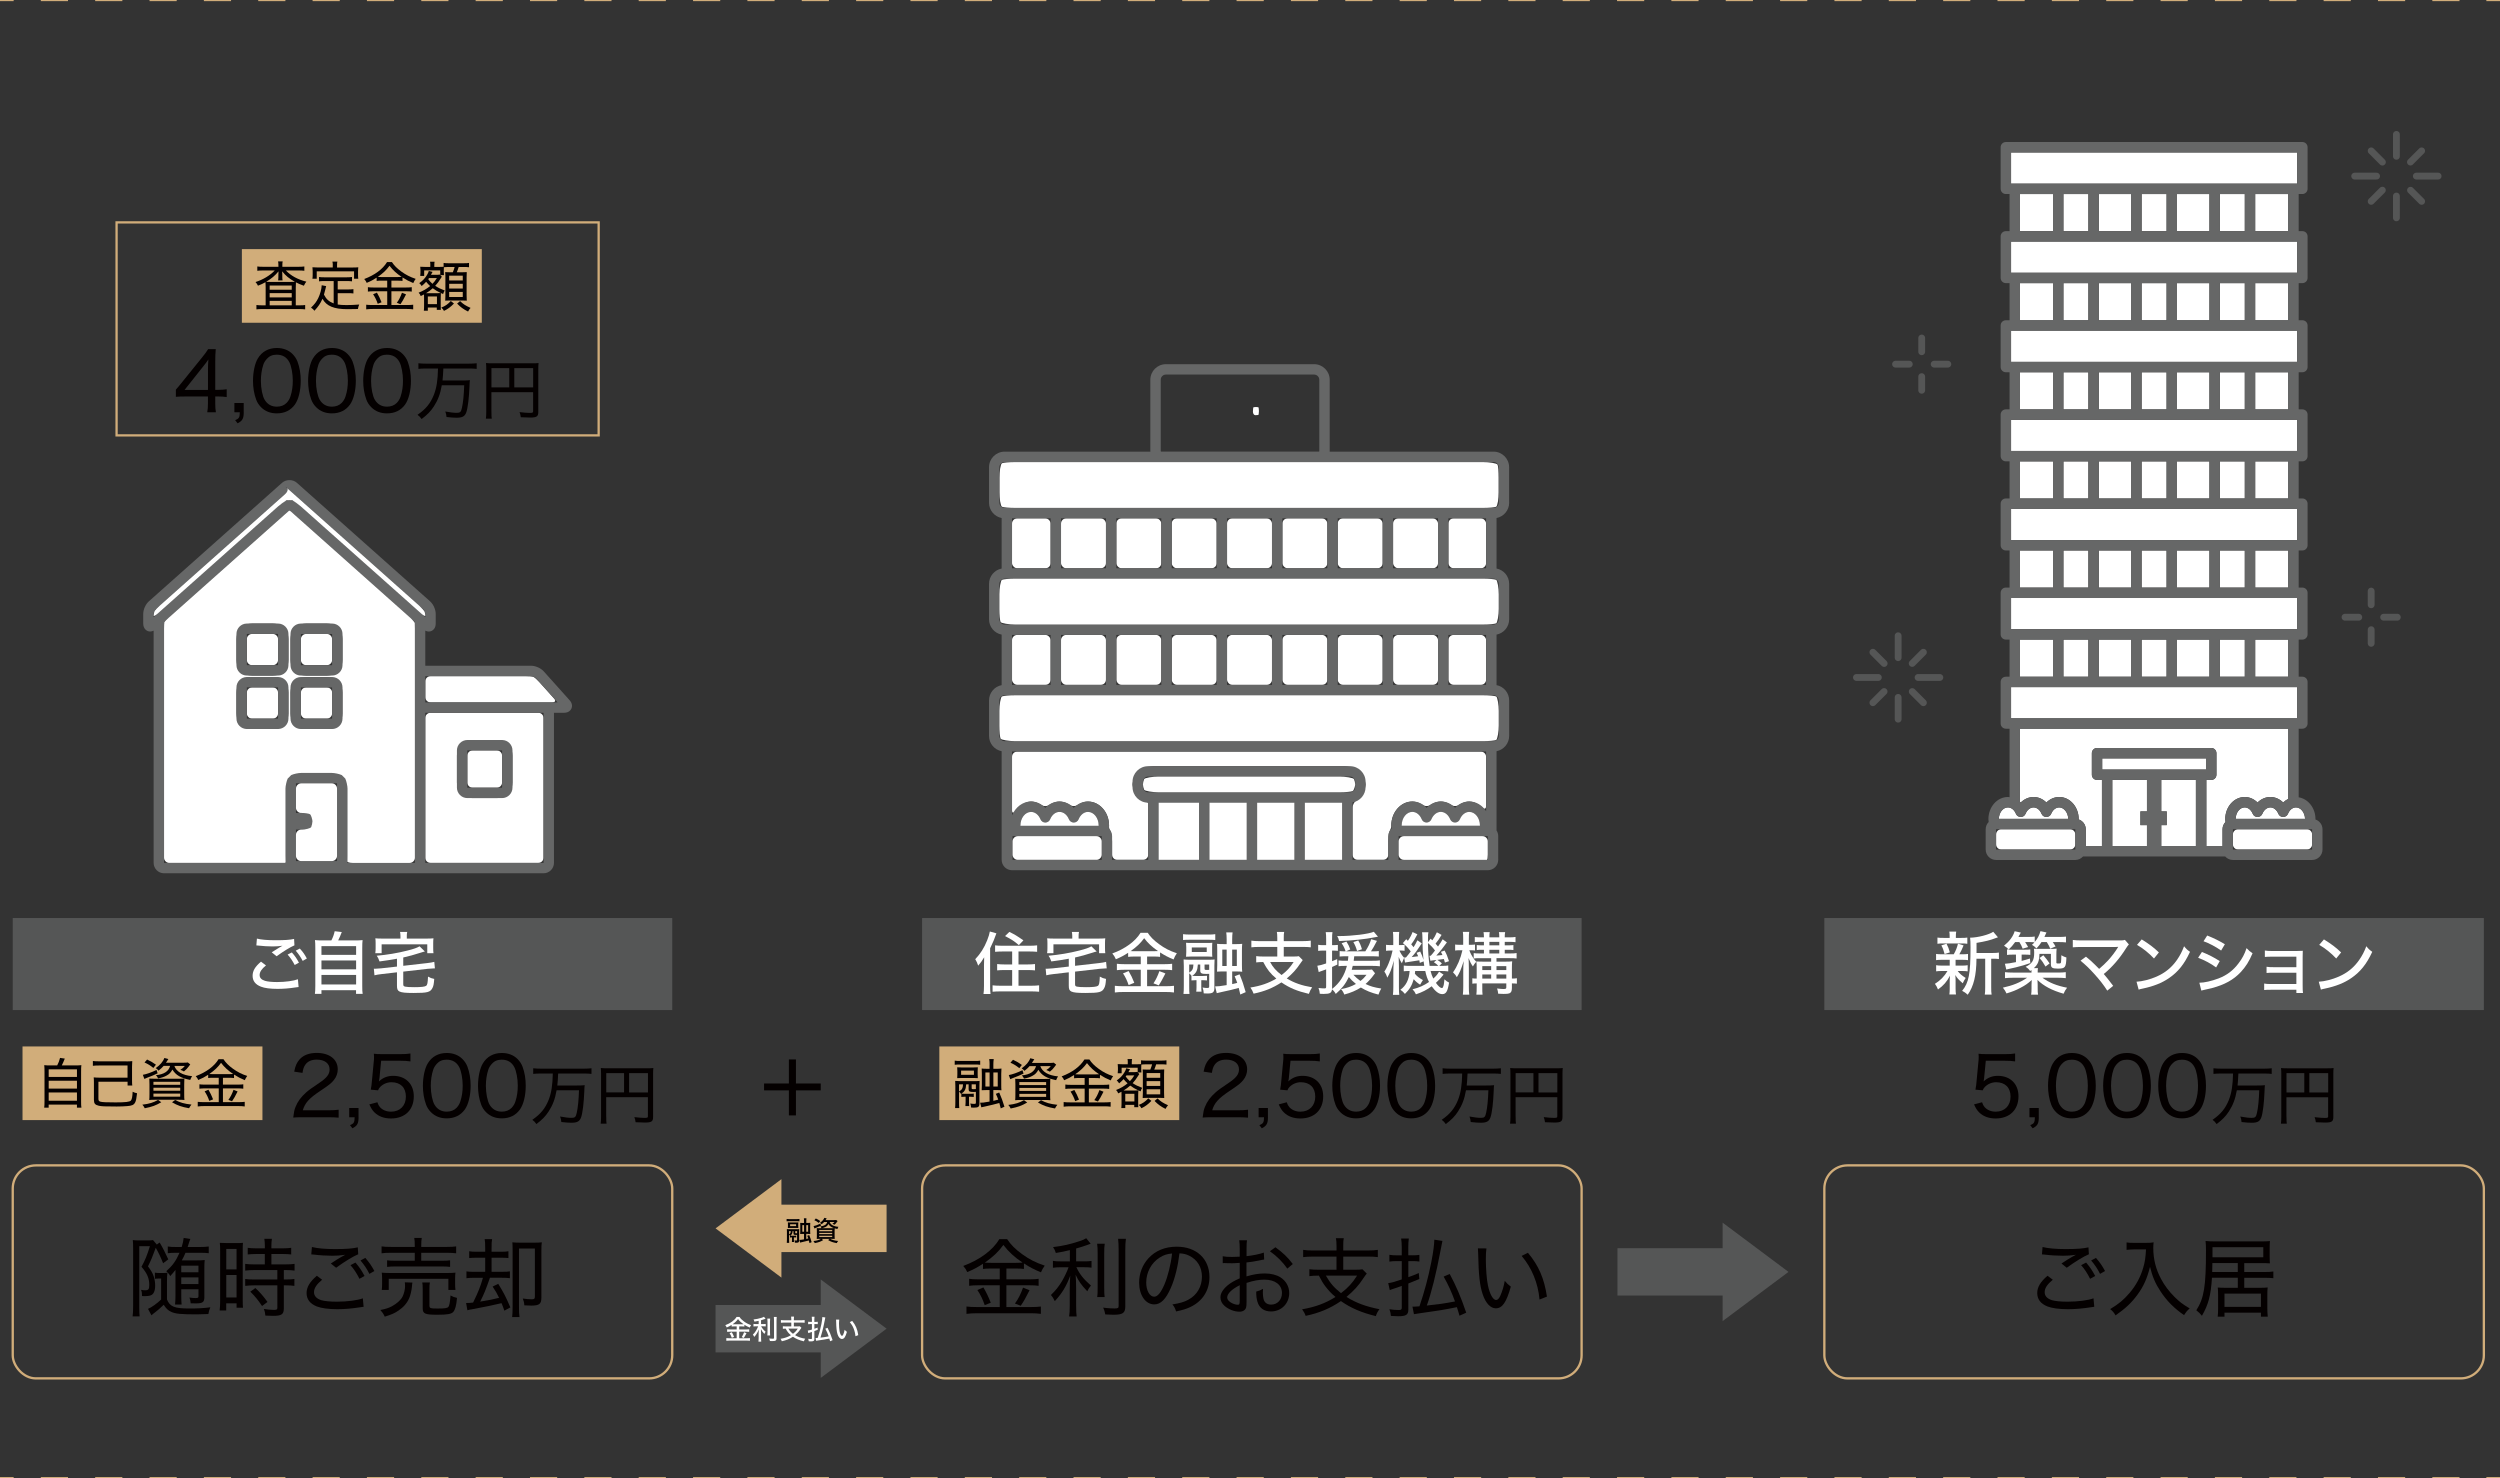 <?xml version="1.0" encoding="UTF-8"?>
<svg id="_レイヤー_1" data-name="レイヤー_1" xmlns="http://www.w3.org/2000/svg" version="1.1" viewBox="0 0 1099.31 649.98">
  <rect x="0" y="0" width="1099.31" height="649.98" fill="#333333" stroke="none"/>
  <!-- Generator: Adobe Illustrator 29.1.0, SVG Export Plug-In . SVG Version: 2.1.0 Build 142)  -->
  <defs>
    <style>
      .st0 {
        fill: #040000;
      }

      .st1, .st2, .st3, .st4 {
        fill: none;
      }

      .st1, .st2, .st4 {
        stroke: #d1ad7a;
        stroke-miterlimit: 10;
      }

      .st5 {
        fill: #fff;
      }

      .st6 {
        fill: #666767;
      }

      .st7 {
        fill: #d1ad7a;
      }

      .st8 {
        fill: #555656;
      }

      .st2 {
        stroke-dasharray: 11.95 11.95;
      }

      .st3 {
        stroke: #555656;
        stroke-linecap: round;
        stroke-linejoin: round;
        stroke-width: 3px;
      }

      .st4 {
        stroke-width: 1.02px;
      }
    </style>
  </defs>
  <rect class="st8" x="405.47" y="403.69" width="290" height="40.45"/>
  <rect class="st8" x="5.6" y="403.69" width="290" height="40.45"/>
  <rect class="st8" x="802.21" y="403.69" width="290" height="40.45"/>
  <rect class="st4" x="5.6" y="512.45" width="290" height="93.66" rx="10.15" ry="10.15"/>
  <rect class="st4" x="405.47" y="512.45" width="290" height="93.66" rx="10.15" ry="10.15"/>
  <rect class="st4" x="802.21" y="512.45" width="290" height="93.66" rx="10.15" ry="10.15"/>
  <g>
    <path class="st5" d="M189.3,313.43c-1.26,0-2.29,1.03-2.29,2.29v61.43c0,1.26,1.03,2.29,2.29,2.29h47.41c1.26,0,2.29-1.03,2.29-2.29v-61.43c0-1.26-1.02-2.29-2.28-2.29h-47.42ZM225.35,344.07c0,1.26-.42,3.23-.94,4.38l-1.55,1.55c-1.15.52-3.12.94-4.38.94h-10.69c-1.26,0-3.23-.42-4.38-.94l-1.55-1.55c-.51-1.15-.94-3.12-.94-4.38v-11.8c0-1.26.42-3.23.94-4.38l1.55-1.55c1.15-.51,3.12-.94,4.38-.94h10.69c1.26,0,3.23.42,4.38.94l1.55,1.55c.51,1.15.94,3.12.94,4.38v11.8Z"/>
    <path class="st5" d="M207.79,329.98h10.69c1.26,0,2.29,1.03,2.29,2.29v11.8c0,1.26-1.02,2.29-2.29,2.29h-10.69c-1.26,0-2.29-1.03-2.29-2.29v-11.8c0-1.26,1.03-2.29,2.29-2.29Z"/>
    <path class="st6" d="M220.77,325.4h-15.27c-2.52,0-4.58,2.05-4.58,4.58v16.38c0,2.52,2.05,4.58,4.58,4.58h15.27c2.52,0,4.58-2.05,4.58-4.58v-16.38c0-2.52-2.05-4.58-4.58-4.58ZM220.76,346.36h-15.26v-16.38h15.27v16.38Z"/>
    <path class="st5" d="M234.44,297.57c-.47-.14-1.88-.25-3.14-.25h-41.99c-1.26,0-2.29,1.03-2.29,2.29v6.95c0,1.26,1.03,2.29,2.29,2.29h53.58c1.26,0,1.6-.77.76-1.7l-6.43-7.17c-.84-.94-2.31-2.26-2.78-2.4Z"/>
    <path class="st6" d="M250.47,307.91l-11.37-12.69c-1.28-1.43-3.6-2.47-5.52-2.47h-46.57v-15.44c.59.3,1.13.4,1.52.4h0c1.01,0,1.92-.49,2.48-1.36.38-.59.58-1.32.58-2.16v-4.25c0-1.92-1.04-4.24-2.48-5.52l-58.6-52.14c-1.75-1.56-4.71-1.56-6.46,0l-58.59,52.14c-1.44,1.28-2.48,3.6-2.48,5.52v4.25c0,2.31,1.54,3.51,3.06,3.51.39,0,.93-.1,1.52-.4v102.13c0,2.52,2.05,4.58,4.58,4.58h166.87c2.52,0,4.58-2.05,4.58-4.58v-66h4.42c2.19,0,3.01-1.3,3.26-1.85.25-.56.67-2.03-.79-3.66ZM187.02,308.85v-11.52h46.57c.6,0,1.71.49,2.11.94l9.48,10.58h-58.16ZM125.58,222.83h0ZM72.14,274.2c0-.26.11-.63.25-.98l54.7-48.68h.02c.1,0,.37,0,.37,0l.65.57,54.04,48.1c.15.36.25.72.25.98v105.24h-29.74c.05-.26.08-.52.08-.8v-34.18c0-2.52-2.05-4.58-4.58-4.58h-18.06c-2.52,0-4.58,2.05-4.58,4.58v34.18c0,.27.03.54.08.8h-53.5v-105.24ZM148.19,378.64h-18.05v-13.84h4.94c1.26,0,2.29-1.02,2.29-2.29v-2.74c0-1.26-1.02-2.29-2.29-2.29h-4.94v-13.02h18.06v34.18ZM187.02,379.43v-66h52v66h-52ZM125.58,214l60.49,53.85c.45.4.94,1.5.94,2.1v1.44l-56.5-50.27c-.87-.78-2.02-1.21-3.23-1.21s-2.36.43-3.23,1.21l-56.49,50.26v-1.44c0-.6.49-1.7.94-2.1l58.59-52.14-1.52-1.71h0Z"/>
    <path class="st5" d="M122.58,379.43h2.67c.21,0,.37-.12.35-.26s-.04-1.56-.04-2.82v-29.6c0-1.26.42-3.23.94-4.38l1.55-1.55c1.15-.52,3.12-.94,4.38-.94h13.48c1.26,0,3.23.42,4.38.94l1.55,1.55c.52,1.15.94,3.12.94,4.38v29.6c0,1.26,0,2.41-.02,2.56s.97.53,2.23.53h25.16c1.26,0,2.29-1.03,2.29-2.29v-100.66c0-1.26-.02-2.43-.05-2.6s-.97-1.35-1.91-2.19l-50.62-45.06c-.94-.84-1.86-1.65-2.03-1.81s-.45-.29-.59-.29h-.12s-.78.68-1.72,1.52l-51.29,45.63c-.94.84-1.77,1.68-1.84,1.88s-.13,1.65-.13,2.91v100.66c0,1.26,1.03,2.29,2.29,2.29h48.15ZM150.6,313.7c0,1.26-.42,3.23-.94,4.38l-1.55,1.55c-1.15.51-3.12.94-4.38.94h-9.13c-1.26,0-3.23-.42-4.38-.94l-1.55-1.55c-.51-1.15-.94-3.12-.94-4.38v-9.13c0-1.26.42-3.23.94-4.38l1.55-1.55c1.15-.51,3.12-.94,4.38-.94h9.13c1.26,0,3.23.42,4.38.94l1.55,1.55c.52,1.15.94,3.12.94,4.38v9.13ZM127.74,281.06c0-1.26.42-3.23.94-4.38l1.55-1.55c1.15-.51,3.12-.94,4.38-.94h9.13c1.26,0,3.23.42,4.38.94l1.55,1.55c.52,1.15.94,3.12.94,4.38v9.14c0,1.26-.42,3.23-.94,4.38l-1.55,1.55c-1.15.51-3.12.94-4.38.94h-9.13c-1.26,0-3.23-.42-4.38-.94l-1.55-1.55c-.51-1.15-.94-3.12-.94-4.38v-9.14ZM103.98,281.06c0-1.26.42-3.23.94-4.38l1.55-1.55c1.15-.51,3.12-.94,4.38-.94h9.13c1.26,0,3.23.42,4.38.94l1.55,1.55c.52,1.15.94,3.12.94,4.38v9.14c0,1.26-.42,3.23-.94,4.38l-1.55,1.55c-1.15.51-3.12.94-4.38.94h-9.13c-1.26,0-3.23-.42-4.38-.94l-1.55-1.55c-.52-1.15-.94-3.12-.94-4.38v-9.14ZM110.84,320.56c-1.26,0-3.23-.42-4.38-.94l-1.55-1.55c-.52-1.15-.94-3.12-.94-4.38v-9.13c0-1.26.42-3.23.94-4.38l1.55-1.55c1.15-.51,3.12-.94,4.38-.94h9.13c1.26,0,3.23.42,4.38.94l1.55,1.55c.52,1.15.94,3.12.94,4.38v9.13c0,1.26-.42,3.23-.94,4.38l-1.55,1.55c-1.15.51-3.12.94-4.38.94h-9.13Z"/>
    <path class="st5" d="M126.34,214.86c.42.47,0,1.54-.95,2.38l-55.17,49.09c-.94.84-1.92,1.86-2.18,2.27s-.47,1.67-.47,2.07.77.03,1.71-.8l53.07-47.22c.94-.84,2.59-2.05,3.67-2.69,0,0,.06-.03,1.26-.03s1.26.03,1.26.03c1.08.64,2.73,1.86,3.67,2.69l53.08,47.22c.94.84,1.71,1.2,1.71.8s-.11-1.1-.25-1.57-1.46-1.93-2.4-2.77l-57.08-50.8c-.94-.84-1.37-1.14-.95-.67Z"/>
    <polygon class="st5" points="125.58 222.83 125.58 222.83 125.58 222.83 125.58 222.83"/>
    <path class="st5" d="M130.14,355.19c0,1.26,1.03,2.29,2.29,2.29h.36c1.26,0,2.8.23,3.43.51s1.14,2.39,1.14,3.15-.23,1.89-.51,2.52-2.81,1.14-4.06,1.14h-.36c-1.26,0-2.29,1.03-2.29,2.29v9.26c0,1.26,1.03,2.29,2.29,2.29h13.48c1.26,0,2.29-1.03,2.29-2.29v-29.6c0-1.26-1.02-2.29-2.28-2.29h-13.48c-1.26,0-2.29,1.03-2.29,2.29v8.44Z"/>
    <path class="st5" d="M110.84,278.77h9.13c1.26,0,2.29,1.03,2.29,2.29v9.14c0,1.26-1.03,2.29-2.29,2.29h-9.13c-1.26,0-2.29-1.03-2.29-2.29v-9.14c0-1.26,1.02-2.29,2.29-2.29Z"/>
    <path class="st6" d="M108.55,297.06h13.71c2.52,0,4.58-2.05,4.58-4.58v-13.71c0-2.52-2.05-4.58-4.58-4.58h-13.71c-2.52,0-4.58,2.05-4.58,4.58v13.71c0,2.52,2.05,4.58,4.58,4.58ZM108.55,278.77h13.71v13.71h-13.71v-13.71Z"/>
    <path class="st5" d="M134.61,278.77h9.13c1.26,0,2.29,1.03,2.29,2.29v9.14c0,1.26-1.02,2.29-2.29,2.29h-9.13c-1.26,0-2.29-1.03-2.29-2.29v-9.14c0-1.26,1.03-2.29,2.29-2.29Z"/>
    <path class="st6" d="M132.32,297.06h13.71c2.52,0,4.58-2.05,4.58-4.58v-13.71c0-2.52-2.05-4.58-4.58-4.58h-13.71c-2.52,0-4.58,2.05-4.58,4.58v13.71c0,2.52,2.05,4.58,4.58,4.58ZM146.02,292.49h-13.7v-13.71h13.71v13.71Z"/>
    <path class="st5" d="M110.84,302.28h9.13c1.26,0,2.29,1.02,2.29,2.29v9.13c0,1.26-1.03,2.29-2.29,2.29h-9.13c-1.26,0-2.29-1.03-2.29-2.29v-9.13c0-1.26,1.03-2.29,2.29-2.29Z"/>
    <path class="st6" d="M122.26,320.56c2.52,0,4.58-2.05,4.58-4.58v-13.7c0-2.52-2.05-4.58-4.58-4.58h-13.71c-2.52,0-4.58,2.05-4.58,4.58v13.7c0,2.52,2.05,4.58,4.58,4.58h13.71ZM108.55,302.28h13.71v13.7h-13.71v-13.7Z"/>
    <path class="st5" d="M134.61,302.28h9.13c1.26,0,2.29,1.03,2.29,2.29v9.13c0,1.26-1.03,2.29-2.29,2.29h-9.13c-1.26,0-2.29-1.03-2.29-2.29v-9.13c0-1.26,1.02-2.29,2.29-2.29Z"/>
    <path class="st6" d="M146.03,297.71h-13.71c-2.52,0-4.58,2.05-4.58,4.58v13.7c0,2.52,2.05,4.58,4.58,4.58h13.71c2.52,0,4.58-2.05,4.58-4.58v-13.7c0-2.52-2.05-4.58-4.58-4.58ZM132.32,315.99v-13.7h13.71v13.7h-13.71Z"/>
  </g>
  <g>
    <path class="st5" d="M978.6,361.45c-.05-.41-.11-.82-.11-1.25,0-5.37,3.85-9.74,8.58-9.74,2.1,0,4.09.89,5.63,2.43,1.54-1.53,3.53-2.43,5.64-2.43s4.09.89,5.63,2.42c.66-.66,1.43-1.18,2.24-1.58v-30.87h-117.97v32.18c.11.1.23.18.34.28,1.54-1.53,3.53-2.43,5.64-2.43s4.09.89,5.63,2.42c1.54-1.53,3.53-2.42,5.64-2.42,4.73,0,8.57,4.37,8.57,9.74,0,.04-.01.09-.01.13,1.8.61,3.11,2.31,3.11,4.31v7.37h7.12v-29.05h-2.15c-1.26,0-2.29-1.02-2.29-2.29v-9.48c0-1.26,1.02-2.29,2.29-2.29h50.21c1.26,0,2.29,1.02,2.29,2.29v9.48c0,1.26-1.02,2.29-2.29,2.29h-2.15v29.05h7.12v-7.37c0-1.25.5-2.37,1.31-3.2Z"/>
    <rect class="st5" x="922.89" y="202.88" width="14.26" height="16.32"/>
    <rect class="st5" x="991.66" y="163.7" width="14.53" height="16.32"/>
    <rect class="st5" x="888.23" y="163.7" width="14.53" height="16.32"/>
    <rect class="st5" x="888.23" y="202.88" width="14.53" height="16.32"/>
    <rect class="st5" x="957.28" y="163.7" width="14.26" height="16.32"/>
    <rect class="st5" x="991.66" y="202.88" width="14.53" height="16.32"/>
    <rect class="st5" x="957.28" y="202.88" width="14.26" height="16.32"/>
    <rect class="st5" x="991.66" y="85.33" width="14.53" height="16.32"/>
    <rect class="st5" x="922.89" y="124.51" width="14.26" height="16.32"/>
    <rect class="st5" x="957.28" y="124.51" width="14.26" height="16.32"/>
    <rect class="st5" x="888.23" y="85.33" width="14.53" height="16.32"/>
    <rect class="st5" x="957.28" y="85.33" width="14.26" height="16.32"/>
    <rect class="st5" x="922.89" y="163.7" width="14.26" height="16.32"/>
    <rect class="st5" x="922.89" y="85.33" width="14.26" height="16.32"/>
    <rect class="st5" x="888.23" y="124.51" width="14.53" height="16.32"/>
    <rect class="st5" x="991.66" y="124.51" width="14.53" height="16.32"/>
    <rect class="st5" x="957.28" y="242.06" width="14.26" height="16.32"/>
    <rect class="st5" x="991.66" y="242.06" width="14.53" height="16.32"/>
    <rect class="st5" x="888.23" y="242.06" width="14.53" height="16.32"/>
    <rect class="st5" x="991.66" y="281.25" width="14.53" height="16.32"/>
    <rect class="st5" x="957.28" y="281.25" width="14.26" height="16.32"/>
    <rect class="st5" x="922.89" y="242.06" width="14.26" height="16.32"/>
    <rect class="st5" x="888.23" y="281.25" width="14.53" height="16.32"/>
    <rect class="st5" x="922.89" y="281.25" width="14.26" height="16.32"/>
    <rect class="st5" x="907.33" y="281.25" width="10.98" height="16.32"/>
    <rect class="st5" x="907.33" y="242.06" width="10.98" height="16.32"/>
    <rect class="st5" x="907.33" y="202.88" width="10.98" height="16.32"/>
    <rect class="st5" x="907.33" y="85.33" width="10.98" height="16.32"/>
    <rect class="st5" x="907.33" y="124.51" width="10.98" height="16.32"/>
    <rect class="st5" x="907.33" y="163.7" width="10.98" height="16.32"/>
    <rect class="st5" x="941.72" y="242.06" width="10.98" height="16.32"/>
    <rect class="st5" x="941.72" y="202.88" width="10.98" height="16.32"/>
    <rect class="st5" x="941.72" y="85.33" width="10.98" height="16.32"/>
    <rect class="st5" x="941.72" y="124.51" width="10.98" height="16.32"/>
    <rect class="st5" x="941.72" y="163.7" width="10.98" height="16.32"/>
    <rect class="st5" x="941.72" y="281.25" width="10.98" height="16.32"/>
    <rect class="st5" x="976.11" y="242.06" width="10.98" height="16.32"/>
    <rect class="st5" x="976.11" y="202.88" width="10.98" height="16.32"/>
    <rect class="st5" x="976.11" y="163.7" width="10.98" height="16.32"/>
    <rect class="st5" x="976.11" y="124.51" width="10.98" height="16.32"/>
    <rect class="st5" x="976.11" y="85.33" width="10.98" height="16.32"/>
    <rect class="st5" x="976.11" y="281.25" width="10.98" height="16.32"/>
    <polygon class="st5" points="1010.12 80.75 1010.12 67.04 1006.2 67.04 987.09 67.04 976.11 67.04 952.7 67.04 941.72 67.04 918.31 67.04 907.33 67.04 888.23 67.04 884.31 67.04 884.31 80.75 1010.12 80.75"/>
    <rect class="st5" x="884.31" y="106.23" width="125.81" height="13.71"/>
    <rect class="st5" x="884.31" y="145.41" width="125.81" height="13.71"/>
    <rect class="st5" x="884.31" y="184.59" width="125.81" height="13.71"/>
    <rect class="st5" x="884.31" y="223.78" width="125.81" height="13.71"/>
    <rect class="st5" x="884.31" y="262.96" width="125.81" height="13.71"/>
    <rect class="st5" x="884.31" y="302.14" width="125.81" height="13.71"/>
    <polygon class="st5" points="944.07 362.83 941.19 362.83 941.19 356.8 944.07 356.8 944.07 342.96 928.83 342.96 928.83 372.01 944.07 372.01 944.07 362.83"/>
    <polygon class="st5" points="965.59 342.96 950.36 342.96 950.36 356.8 952.76 356.8 952.76 362.83 950.36 362.83 950.36 372.01 965.59 372.01 965.59 342.96"/>
    <polygon class="st5" points="970.03 338.39 970.03 333.49 965.59 333.49 928.83 333.49 924.39 333.49 924.39 338.39 970.03 338.39"/>
    <path class="st5" d="M909.45,360.07c-.06-2.74-1.85-5.03-3.98-5.03-1.47,0-2.82,1.07-3.52,2.79-.35.86-1.19,1.42-2.12,1.42h0c-.93,0-1.77-.56-2.12-1.42-.7-1.72-2.05-2.79-3.51-2.79s-2.82,1.07-3.52,2.79c-.35.86-1.19,1.42-2.12,1.42h0c-.93,0-1.77-.56-2.12-1.42-.7-1.72-2.05-2.79-3.51-2.79-2.17,0-3.94,2.25-3.99,5.03h30.51Z"/>
    <path class="st5" d="M880.02,364.64h30.25c1.26,0,2.29,1.03,2.29,2.29v4.34c0,1.26-1.03,2.29-2.29,2.29h-30.25c-1.26,0-2.29-1.03-2.29-2.29v-4.34c0-1.26,1.02-2.29,2.29-2.29Z"/>
    <path class="st5" d="M1009.6,355.04c-1.47,0-2.82,1.07-3.52,2.79-.35.86-1.19,1.42-2.12,1.42h0c-.93,0-1.77-.56-2.12-1.42-.7-1.72-2.05-2.79-3.51-2.79s-2.82,1.07-3.52,2.79c-.35.86-1.19,1.42-2.12,1.42h0c-.93,0-1.77-.56-2.12-1.42-.7-1.72-2.05-2.79-3.51-2.79-2.17,0-3.94,2.25-3.99,5.03h30.51c-.06-2.74-1.85-5.03-3.98-5.03Z"/>
    <path class="st5" d="M984.15,364.64h30.25c1.26,0,2.29,1.03,2.29,2.29v4.34c0,1.26-1.03,2.29-2.29,2.29h-30.25c-1.26,0-2.29-1.03-2.29-2.29v-4.34c0-1.26,1.02-2.29,2.29-2.29Z"/>
    <path class="st6" d="M1018.16,360.33s.01-.09.01-.13c0-4.91-3.23-8.94-7.39-9.6v-30.17h1.63c1.26,0,2.29-1.02,2.29-2.29v-18.29c0-1.26-1.02-2.29-2.29-2.29h-1.63v-16.32h1.63c1.26,0,2.29-1.02,2.29-2.29v-18.29c0-1.26-1.02-2.29-2.29-2.29h-1.63v-16.32h1.63c1.26,0,2.29-1.02,2.29-2.29v-18.29c0-1.26-1.02-2.29-2.29-2.29h-1.63v-16.32h1.63c1.26,0,2.29-1.02,2.29-2.29v-18.28c0-1.26-1.02-2.29-2.29-2.29h-1.63v-16.32h1.63c1.26,0,2.29-1.02,2.29-2.29v-18.29c0-1.26-1.02-2.29-2.29-2.29h-1.63v-16.32h1.63c1.26,0,2.29-1.02,2.29-2.29v-18.28c0-1.26-1.02-2.29-2.29-2.29h-1.63v-16.32h1.63c1.26,0,2.29-1.02,2.29-2.29v-18.29c0-1.26-1.02-2.29-2.29-2.29h-130.39c-1.26,0-2.29,1.02-2.29,2.29v18.29c0,1.26,1.02,2.29,2.29,2.29h1.63v16.32h-1.63c-1.26,0-2.29,1.02-2.29,2.29v18.28c0,1.26,1.02,2.29,2.29,2.29h1.63v16.32h-1.63c-1.26,0-2.29,1.02-2.29,2.29v18.29c0,1.26,1.02,2.29,2.29,2.29h1.63v16.32h-1.63c-1.26,0-2.29,1.02-2.29,2.29v18.28c0,1.26,1.02,2.29,2.29,2.29h1.63v16.32h-1.63c-1.26,0-2.29,1.02-2.29,2.29v18.29c0,1.26,1.02,2.29,2.29,2.29h1.63v16.32h-1.63c-1.26,0-2.29,1.02-2.29,2.29v18.29c0,1.26,1.02,2.29,2.29,2.29h1.63v16.32h-1.63c-1.26,0-2.29,1.02-2.29,2.29v18.29c0,1.26,1.02,2.29,2.29,2.29h1.63v30.11c-.24-.02-.47-.08-.72-.08-4.73,0-8.58,4.37-8.58,9.74,0,.43.06.83.11,1.25-.81.83-1.31,1.95-1.31,3.2v8.92c0,2.52,2.05,4.58,4.58,4.58h34.83c1.36,0,2.57-.61,3.4-1.55h62.49c.84.94,2.05,1.55,3.4,1.55h34.83c2.52,0,4.58-2.05,4.58-4.58v-8.92c0-2.01-1.31-3.7-3.11-4.31ZM970.17,372.01v-29.05h2.15c1.26,0,2.29-1.02,2.29-2.29v-9.48c0-1.26-1.02-2.29-2.29-2.29h-50.21c-1.26,0-2.29,1.02-2.29,2.29v9.48c0,1.26,1.02,2.29,2.29,2.29h2.15v29.05h-7.12v-7.37c0-2.01-1.31-3.7-3.11-4.31,0-.04.01-.09.01-.13,0-5.37-3.84-9.74-8.57-9.74-2.1,0-4.1.89-5.64,2.42-1.53-1.53-3.53-2.42-5.63-2.42s-4.1.89-5.64,2.43c-.11-.11-.23-.18-.34-.28v-32.18h117.97v30.87c-.81.4-1.57.92-2.24,1.58-1.53-1.53-3.53-2.42-5.63-2.42s-4.1.89-5.64,2.43c-1.53-1.53-3.53-2.43-5.63-2.43-4.73,0-8.58,4.37-8.58,9.74,0,.43.06.83.11,1.25-.81.83-1.31,1.95-1.31,3.2v7.37h-7.12ZM924.39,333.49h45.64v4.9h-45.64v-4.9ZM928.83,342.96h15.24v13.84h-2.88v6.03h2.88v9.18h-15.24v-29.05ZM950.36,362.83h2.4v-6.03h-2.4v-13.84h15.23v29.05h-15.23v-9.18ZM882.93,355.04c1.46,0,2.8,1.07,3.51,2.79.35.86,1.19,1.42,2.12,1.42h0c.93,0,1.77-.56,2.12-1.42.71-1.72,2.06-2.79,3.52-2.79s2.8,1.07,3.51,2.79c.35.86,1.19,1.42,2.12,1.42h0c.93,0,1.77-.56,2.12-1.42.71-1.72,2.06-2.79,3.52-2.79,2.13,0,3.93,2.29,3.98,5.03h-30.51c.06-2.78,1.82-5.03,3.99-5.03ZM912.55,373.56h-34.82v-8.92h34.83v8.92ZM884.31,67.04h125.81v13.71h-125.81v-13.71ZM918.31,101.65h-10.98v-16.32h10.98v16.32ZM922.89,85.33h14.26v16.32h-14.26v-16.32ZM941.72,85.33h10.98v16.32h-10.98v-16.32ZM957.28,85.33h14.26v16.32h-14.26v-16.32ZM976.11,85.33h10.98v16.32h-10.98v-16.32ZM991.66,101.65v-16.32h14.53v16.32h-14.53ZM902.76,85.33v16.32h-14.53v-16.32h14.53ZM884.31,106.23h125.81v13.71h-125.81v-13.71ZM918.31,140.83h-10.98v-16.32h10.98v16.32ZM922.89,124.51h14.26v16.32h-14.26v-16.32ZM941.72,124.51h10.98v16.32h-10.98v-16.32ZM957.28,124.51h14.26v16.32h-14.26v-16.32ZM976.11,124.51h10.98v16.32h-10.98v-16.32ZM991.66,140.83v-16.32h14.53v16.32h-14.53ZM902.76,124.51v16.32h-14.53v-16.32h14.53ZM884.31,145.41h125.81v13.71h-125.81v-13.71ZM918.31,180.02h-10.98v-16.32h10.98v16.32ZM922.89,163.7h14.26v16.32h-14.26v-16.32ZM941.72,163.7h10.98v16.32h-10.98v-16.32ZM957.28,163.7h14.26v16.32h-14.26v-16.32ZM976.11,163.7h10.98v16.32h-10.98v-16.32ZM991.66,180.02v-16.32h14.53v16.32h-14.53ZM902.76,163.7v16.32h-14.53v-16.32h14.53ZM884.31,184.59h125.81v13.71h-125.81v-13.71ZM918.31,219.2h-10.98v-16.32h10.98v16.32ZM922.89,202.88h14.26v16.32h-14.26v-16.32ZM941.72,202.88h10.98v16.32h-10.98v-16.32ZM957.28,202.88h14.26v16.32h-14.26v-16.32ZM976.11,202.88h10.98v16.32h-10.98v-16.32ZM991.66,219.2v-16.32h14.53v16.32h-14.53ZM902.76,202.88v16.32h-14.53v-16.32h14.53ZM884.31,223.78h125.81v13.71h-125.81v-13.71ZM918.31,258.38h-10.98v-16.32h10.98v16.32ZM922.89,242.06h14.26v16.32h-14.26v-16.32ZM941.72,242.06h10.98v16.32h-10.98v-16.32ZM957.28,242.06h14.26v16.32h-14.26v-16.32ZM976.11,242.06h10.98v16.32h-10.98v-16.32ZM991.66,258.38v-16.32h14.53v16.32h-14.53ZM902.76,242.06v16.32h-14.53v-16.32h14.53ZM884.31,262.96h125.81v13.71h-125.81v-13.71ZM918.31,297.57h-10.98v-16.32h10.98v16.32ZM922.89,281.25h14.26v16.32h-14.26v-16.32ZM941.72,281.25h10.98v16.32h-10.98v-16.32ZM957.28,281.25h14.26v16.32h-14.26v-16.32ZM976.11,281.25h10.98v16.32h-10.98v-16.32ZM991.66,297.57v-16.32h14.53v16.32h-14.53ZM902.76,281.25v16.32h-14.53v-16.32h14.53ZM884.31,302.14h125.81v13.71h-125.81v-13.71ZM983.07,360.07c.06-2.78,1.82-5.03,3.99-5.03,1.46,0,2.8,1.07,3.51,2.79.35.86,1.19,1.42,2.12,1.42h0c.93,0,1.77-.56,2.12-1.42.71-1.72,2.06-2.79,3.52-2.79s2.8,1.07,3.51,2.79c.35.86,1.19,1.42,2.12,1.42h0c.93,0,1.77-.56,2.12-1.42.71-1.72,2.06-2.79,3.52-2.79,2.13,0,3.93,2.29,3.98,5.03h-30.51ZM981.86,373.56v-8.92h34.83v8.92h-34.83Z"/>
  </g>
  <g>
    <path class="st5" d="M553.31,179.06c-.15-.05-.62-.09-1.05-.09s-.9.04-1.05.09-.27,1.14-.27,1.98.47,1.53,1.05,1.53,1.17-.04,1.32-.09.27-1.04.27-1.72-.12-1.65-.27-1.7Z"/>
    <rect class="st5" x="612.57" y="279.2" width="19.76" height="21.95" rx="2.29" ry="2.29"/>
    <rect class="st5" x="563.9" y="279.2" width="19.76" height="21.95" rx="2.29" ry="2.29"/>
    <rect class="st5" x="539.56" y="279.2" width="19.76" height="21.95" rx="2.29" ry="2.29"/>
    <rect class="st5" x="588.23" y="279.2" width="19.76" height="21.95" rx="2.29" ry="2.29"/>
    <path class="st5" d="M610.44,369.97c0-1.26.13-2.85.28-3.53s1.12-2.48,1.05-2.97v-.46c0-5.82,4.16-10.56,9.28-10.56,2.38,0,4.39,1.44,4.39,1.44,1.02.73,2.7.73,3.72,0,0,0,2.02-1.44,4.4-1.44s4.39,1.44,4.39,1.44c1.02.73,2.7.73,3.72,0,0,0,2.02-1.44,4.4-1.44,3.03,0,5.75,2.66,5.75,2.66.9.88,1.64.57,1.64-.69v-21.64c0-1.26-1.03-2.29-2.29-2.29h-203.88c-1.26,0-2.29,1.03-2.29,2.29v23.49c0,1.26.62,1.47,1.39.47,0,0,3.27-4.29,6.98-4.29,2.35,0,4.39,1.46,4.39,1.46,1.02.73,2.7.73,3.72,0,0,0,2.02-1.45,4.4-1.45s4.4,1.44,4.4,1.44c1.02.73,2.7.73,3.72,0,0,0,2.01-1.44,4.39-1.44,5.11,0,9.28,4.74,9.28,10.56v.46c-.07.49.21,1.34.61,1.9s.73,3.35.73,4.61v5.83c0,1.26,1.03,2.29,2.29,2.29h11.3c1.26,0,2.29-1.03,2.29-2.29v-20.56c0-1.26,0-2.29-.02-2.29s-.96-.42-2.11-.94l-3.84-3.84c-.52-1.15-.94-2.61-.94-3.25s.42-2.11.94-3.25l3.84-3.84c1.15-.52,3.12-.94,4.38-.94h84.18c1.26,0,3.23.42,4.38.94l3.84,3.84c.52,1.15.94,2.61.94,3.25s-.38,2.12-.85,3.29l-2.92,3.48c-1.09.63-1.98,2.18-1.98,3.44v20.67c0,1.26,1.03,2.29,2.29,2.29h11.14c1.26,0,2.29-1.03,2.29-2.29v-5.83Z"/>
    <rect class="st5" x="588.23" y="227.93" width="19.76" height="21.95" rx="2.29" ry="2.29"/>
    <rect class="st5" x="563.9" y="227.93" width="19.76" height="21.95" rx="2.29" ry="2.29"/>
    <rect class="st5" x="612.57" y="227.93" width="19.76" height="21.95" rx="2.29" ry="2.29"/>
    <rect class="st5" x="515.23" y="227.93" width="19.76" height="21.95" rx="2.29" ry="2.29"/>
    <rect class="st5" x="539.56" y="227.93" width="19.76" height="21.95" rx="2.29" ry="2.29"/>
    <rect class="st5" x="515.23" y="279.2" width="19.76" height="21.95" rx="2.29" ry="2.29"/>
    <rect class="st5" x="636.9" y="227.93" width="16.57" height="21.95" rx="2.29" ry="2.29"/>
    <rect class="st5" x="445.01" y="227.93" width="16.97" height="21.95" rx="2.29" ry="2.29"/>
    <rect class="st5" x="445.01" y="279.2" width="16.97" height="21.95" rx="2.29" ry="2.29"/>
    <rect class="st5" x="466.56" y="279.2" width="19.76" height="21.95" rx="2.29" ry="2.29"/>
    <rect class="st5" x="490.89" y="279.2" width="19.76" height="21.95" rx="2.29" ry="2.29"/>
    <rect class="st5" x="636.9" y="279.2" width="16.57" height="21.95" rx="2.29" ry="2.29"/>
    <rect class="st5" x="466.56" y="227.93" width="19.76" height="21.95" rx="2.29" ry="2.29"/>
    <rect class="st5" x="490.89" y="227.93" width="19.76" height="21.95" rx="2.29" ry="2.29"/>
    <path class="st5" d="M440.6,222.84c.63.28,3.2.51,5.72.51h205.84c2.52,0,5.09-.23,5.72-.51s1.14-3.83,1.14-6.35v-6.45c0-2.52-.23-5.09-.51-5.72s-3.83-1.14-6.35-1.14h-205.84c-2.52,0-5.09.23-5.72.51s-1.14,3.83-1.14,6.35v6.45c0,2.52.51,6.07,1.14,6.35Z"/>
    <path class="st6" d="M663.6,221.06v-15.6c0-3.79-3.08-6.86-6.86-6.86h-72.07c0-.1.03-.19.03-.29v-31.31c0-3.79-3.08-6.86-6.86-6.86h-65.15c-3.79,0-6.86,3.08-6.86,6.86v31.31c0,.1.02.19.03.29h-64.1c-3.79,0-6.86,3.08-6.86,6.86v15.6c0,3.34,2.39,6.12,5.55,6.73v22.21c-3.16.61-5.55,3.4-5.55,6.73v15.6c0,3.34,2.39,6.12,5.55,6.73v22.21c-3.16.61-5.55,3.4-5.55,6.73v15.6c0,3.34,2.39,6.12,5.55,6.73v47.75c0,2.52,2.05,4.58,4.58,4.58h209.2c2.52,0,4.58-2.05,4.58-4.58v-10.41c0-.91-.27-1.76-.74-2.47v-34.87c3.16-.62,5.55-3.4,5.55-6.73v-15.6c0-3.34-2.39-6.12-5.55-6.73v-22.21c3.16-.62,5.55-3.4,5.55-6.73v-15.6c0-3.34-2.39-6.12-5.55-6.73v-22.21c3.16-.62,5.55-3.4,5.55-6.73ZM659.02,256.74v15.6c0,1.26-1.03,2.29-2.29,2.29h-214.99c-1.26,0-2.29-1.03-2.29-2.29v-15.6c0-1.26,1.03-2.29,2.29-2.29h214.99c1.26,0,2.29,1.03,2.29,2.29ZM659.02,308.01v15.6c0,1.26-1.03,2.29-2.29,2.29h-214.99c-1.26,0-2.29-1.03-2.29-2.29v-15.6c0-1.26,1.03-2.29,2.29-2.29h214.99c1.26,0,2.29,1.03,2.29,2.29ZM593.62,341.48c1.26,0,2.29,1.03,2.29,2.29v2.33c0,1.26-1.03,2.29-2.29,2.29h-88.76c-1.26,0-2.29-1.03-2.29-2.29v-2.33c0-1.26,1.03-2.29,2.29-2.29h88.76ZM509.47,352.96h17.76v25.13h-17.76v-25.13ZM531.82,352.96h16.39v25.13h-16.39v-25.13ZM552.79,352.96h16.39v25.13h-16.39v-25.13ZM573.76,352.96h16.39v25.13h-16.39v-25.13ZM594.73,352.85c3.26-.54,5.75-3.35,5.75-6.75v-2.33c0-3.79-3.08-6.86-6.86-6.86h-88.76c-3.79,0-6.86,3.08-6.86,6.86v2.33c0,3.79,3.08,6.86,6.86,6.86h.04v25.13h-15.88v-10.41c0-1.31-.57-2.49-1.45-3.33.05-.45.12-.89.12-1.35,0-5.82-4.16-10.56-9.28-10.56-2.38,0-4.58,1.01-6.25,2.78-1.67-1.76-3.88-2.78-6.26-2.78s-4.59,1.02-6.26,2.79c-1.68-1.76-3.9-2.79-6.25-2.79-3.71,0-6.89,2.51-8.37,6.1v-28.07h208.46v26.22c-1.69-2.57-4.36-4.26-7.39-4.26-2.39,0-4.59,1.01-6.26,2.77-1.67-1.76-3.87-2.77-6.25-2.77s-4.59,1.01-6.26,2.78c-1.67-1.76-3.87-2.78-6.25-2.78-5.11,0-9.28,4.74-9.28,10.56,0,.46.07.91.12,1.35-.89.84-1.45,2.01-1.45,3.33v10.41h-15.71v-25.24ZM448.69,363c0-3.3,2.1-5.99,4.69-5.99,1.73,0,3.32,1.25,4.14,3.25.35.86,1.19,1.42,2.12,1.42h0c.93,0,1.76-.56,2.12-1.42.82-2.01,2.41-3.26,4.13-3.26s3.32,1.25,4.15,3.26c.35.86,1.19,1.42,2.12,1.42s1.77-.56,2.12-1.42c.82-2.01,2.4-3.26,4.13-3.26,2.59,0,4.7,2.69,4.7,5.99,0,.04,0,.07,0,.11h-34.4s0-.07,0-.11ZM445.25,367.68h39.19v10.41h-39.19v-10.41ZM616.35,363c0-3.3,2.11-5.99,4.7-5.99,1.73,0,3.31,1.25,4.13,3.26.35.86,1.19,1.42,2.12,1.42s1.77-.56,2.12-1.42c.82-2.01,2.41-3.26,4.15-3.26s3.31,1.25,4.13,3.26c.35.86,1.19,1.42,2.12,1.42s1.77-.56,2.12-1.42c.82-2.01,2.41-3.25,4.15-3.25,2.59,0,4.69,2.69,4.69,5.99,0,.04,0,.07,0,.11h-34.4s0-.07,0-.11ZM615.02,367.68h39.19v10.41h-39.19v-10.41ZM607.99,301.15h-19.76v-21.95h19.76v21.95ZM612.57,279.2h19.76v21.95h-19.76v-21.95ZM583.66,301.15h-19.76v-21.95h19.76v21.95ZM559.32,301.15h-19.76v-21.95h19.76v21.95ZM534.98,301.15h-19.76v-21.95h19.76v21.95ZM510.65,301.15h-19.76v-21.95h19.76v21.95ZM486.31,301.15h-19.76v-21.95h19.76v21.95ZM461.98,301.15h-16.97v-21.95h16.97v21.95ZM636.9,301.15v-21.95h16.57v21.95h-16.57ZM439.46,221.06v-15.6c0-1.26,1.03-2.29,2.29-2.29h214.99c1.26,0,2.29,1.03,2.29,2.29v15.6c0,1.26-1.03,2.29-2.29,2.29h-214.99c-1.26,0-2.29-1.03-2.29-2.29ZM510.4,198.3v-31.31c0-1.26,1.03-2.29,2.29-2.29h65.15c1.26,0,2.29,1.03,2.29,2.29v31.31c0,.11-.05.19-.06.29h-69.6c-.01-.1-.06-.19-.06-.29ZM490.89,227.93h19.76v21.95h-19.76v-21.95ZM486.31,249.87h-19.76v-21.95h19.76v21.95ZM515.23,227.93h19.76v21.95h-19.76v-21.95ZM539.56,227.93h19.76v21.95h-19.76v-21.95ZM563.9,227.93h19.76v21.95h-19.76v-21.95ZM588.23,227.93h19.76v21.95h-19.76v-21.95ZM612.57,227.93h19.76v21.95h-19.76v-21.95ZM461.98,227.93v21.95h-16.97v-21.95h16.97ZM636.9,249.87v-21.95h16.57v21.95h-16.57Z"/>
    <rect class="st5" x="573.76" y="352.96" width="16.39" height="25.13"/>
    <rect class="st5" x="552.79" y="352.96" width="16.39" height="25.13"/>
    <rect class="st5" x="531.82" y="352.96" width="16.39" height="25.13"/>
    <rect class="st5" x="509.47" y="352.96" width="17.76" height="25.13"/>
    <path class="st5" d="M503.09,342.62c-.28.63-.51,1.67-.51,2.31s.23,1.68.51,2.31,3.83,1.14,6.35,1.14h79.6c2.52,0,5.09-.23,5.72-.51s1.14-2.3,1.14-2.94-.23-1.68-.51-2.31-3.83-1.14-6.35-1.14h-79.6c-2.52,0-6.07.51-6.35,1.14Z"/>
    <path class="st5" d="M657.88,306.24c-.63-.28-3.2-.51-5.72-.51h-205.84c-2.52,0-5.09.23-5.72.51s-1.14,3.83-1.14,6.35v6.45c0,2.52.23,5.09.51,5.72s3.83,1.14,6.35,1.14h205.84c2.52,0,5.09-.23,5.72-.51s1.14-3.83,1.14-6.35v-6.45c0-2.52-.51-6.07-1.14-6.35Z"/>
    <path class="st5" d="M657.88,254.96c-.63-.28-3.2-.51-5.72-.51h-205.84c-2.52,0-5.09.23-5.72.51s-1.14,3.83-1.14,6.35v6.45c0,2.52.23,5.09.51,5.72s3.83,1.14,6.35,1.14h205.84c2.52,0,5.09-.23,5.72-.51s1.14-3.83,1.14-6.35v-6.45c0-2.52-.51-6.07-1.14-6.35Z"/>
    <path class="st5" d="M483.11,363c0-3.3-2.11-5.99-4.7-5.99-1.73,0-3.31,1.25-4.13,3.26-.35.86-1.19,1.42-2.12,1.42s-1.77-.56-2.12-1.42c-.82-2.01-2.41-3.26-4.15-3.26s-3.31,1.25-4.13,3.26c-.35.86-1.19,1.42-2.12,1.42h0c-.93,0-1.76-.56-2.12-1.42-.82-2.01-2.41-3.25-4.14-3.25-2.59,0-4.69,2.69-4.69,5.99,0,.04,0,.07,0,.11h34.4s0-.07,0-.11Z"/>
    <path class="st5" d="M447.54,367.68h34.61c1.26,0,2.29,1.03,2.29,2.29v5.83c0,1.26-1.03,2.29-2.29,2.29h-34.61c-1.26,0-2.29-1.03-2.29-2.29v-5.83c0-1.26,1.02-2.29,2.29-2.29Z"/>
    <path class="st5" d="M650.77,363c0-3.3-2.1-5.99-4.69-5.99-1.73,0-3.32,1.25-4.15,3.25-.35.86-1.19,1.42-2.12,1.42s-1.76-.56-2.12-1.42c-.82-2.01-2.41-3.26-4.13-3.26s-3.32,1.25-4.15,3.26c-.35.86-1.19,1.42-2.12,1.42s-1.77-.56-2.12-1.42c-.82-2.01-2.4-3.26-4.13-3.26-2.59,0-4.7,2.69-4.7,5.99,0,.04,0,.07,0,.11h34.4s0-.07,0-.11Z"/>
    <path class="st5" d="M653.83,378.09c.2,0,.37-1.03.37-2.29v-5.83c0-1.26-1.02-2.29-2.28-2.29h-34.61c-1.26,0-2.29,1.03-2.29,2.29v5.83c0,1.26,1.03,2.29,2.29,2.29h36.53Z"/>
  </g>
  <g>
    <path class="st0" d="M77.34,171.31c.83-.94,1.62-1.84,2.48-2.95l8.96-11.09c1.3-1.58,1.94-2.45,2.74-3.74h3.35c-.18,2.2-.22,3.24-.22,6.08v11.81h1.33c1.44,0,2.38-.07,3.71-.25v3.42c-1.37-.18-2.2-.25-3.71-.25h-1.33v2.99c0,1.76.07,2.66.29,3.96h-3.82c.25-1.22.32-2.3.32-4v-2.95h-9.75c-2.05,0-3.1.04-4.36.14v-3.17ZM91.45,162.81c0-1.91.04-2.99.18-4.75-.72,1.08-1.44,2.05-2.59,3.46l-7.88,9.93h10.29v-8.64Z"/>
    <path class="st0" d="M107.18,181.28c0,2.77-.58,3.78-2.7,4.86l-1.08-1.4c1.73-.65,2.02-1.19,2.05-3.46h-2.38v-4.07h4.1v4.07Z"/>
    <path class="st0" d="M114.85,179.12c-1.01-1.01-1.76-2.16-2.2-3.38-.94-2.52-1.4-5.36-1.4-8.28,0-3.85.83-7.74,2.12-9.83,1.8-3.02,4.68-4.61,8.39-4.61,2.77,0,5.18.94,6.88,2.66,1.01,1.01,1.76,2.2,2.2,3.38.94,2.52,1.4,5.33,1.4,8.35,0,4.32-.97,8.24-2.56,10.47-1.87,2.59-4.54,3.89-7.99,3.89-2.77,0-5.08-.9-6.84-2.66ZM117.34,157.81c-.76.83-1.3,1.73-1.58,2.66-.68,2.09-1.04,4.46-1.04,7.02,0,3.24.68,6.7,1.66,8.31,1.22,2.02,3.02,3.02,5.36,3.02,1.73,0,3.24-.58,4.28-1.66.76-.79,1.37-1.76,1.69-2.84.72-2.16,1.04-4.43,1.04-6.95,0-3.06-.65-6.51-1.55-8.17-1.15-2.16-2.99-3.24-5.51-3.24-1.84,0-3.24.58-4.36,1.84Z"/>
    <path class="st0" d="M139.08,179.12c-1.01-1.01-1.76-2.16-2.2-3.38-.94-2.52-1.4-5.36-1.4-8.28,0-3.85.83-7.74,2.12-9.83,1.8-3.02,4.68-4.61,8.39-4.61,2.77,0,5.18.94,6.88,2.66,1.01,1.01,1.76,2.2,2.2,3.38.94,2.52,1.4,5.33,1.4,8.35,0,4.32-.97,8.24-2.56,10.47-1.87,2.59-4.54,3.89-7.99,3.89-2.77,0-5.08-.9-6.84-2.66ZM141.56,157.81c-.76.83-1.3,1.73-1.58,2.66-.68,2.09-1.04,4.46-1.04,7.02,0,3.24.68,6.7,1.66,8.31,1.22,2.02,3.02,3.02,5.36,3.02,1.73,0,3.24-.58,4.28-1.66.76-.79,1.37-1.76,1.69-2.84.72-2.16,1.04-4.43,1.04-6.95,0-3.06-.65-6.51-1.55-8.17-1.15-2.16-2.99-3.24-5.51-3.24-1.84,0-3.24.58-4.36,1.84Z"/>
    <path class="st0" d="M163.31,179.12c-1.01-1.01-1.76-2.16-2.2-3.38-.94-2.52-1.4-5.36-1.4-8.28,0-3.85.83-7.74,2.12-9.83,1.8-3.02,4.68-4.61,8.39-4.61,2.77,0,5.18.94,6.88,2.66,1.01,1.01,1.76,2.2,2.2,3.38.94,2.52,1.4,5.33,1.4,8.35,0,4.32-.97,8.24-2.56,10.47-1.87,2.59-4.54,3.89-7.99,3.89-2.77,0-5.08-.9-6.84-2.66ZM165.79,157.81c-.76.83-1.3,1.73-1.58,2.66-.68,2.09-1.04,4.46-1.04,7.02,0,3.24.68,6.7,1.66,8.31,1.22,2.02,3.02,3.02,5.36,3.02,1.73,0,3.24-.58,4.28-1.66.76-.79,1.37-1.76,1.69-2.84.72-2.16,1.04-4.43,1.04-6.95,0-3.06-.65-6.51-1.55-8.17-1.15-2.16-2.99-3.24-5.51-3.24-1.84,0-3.24.58-4.36,1.84Z"/>
    <path class="st0" d="M187.27,162.04c-1.27,0-2.33.06-3.28.17v-2.48c.95.12,1.96.17,3.25.17h19.12c1.3,0,2.27-.06,3.25-.17v2.48c-.95-.12-1.99-.17-3.25-.17h-11.4q-.17,3.54-.37,5.27h8.58c1.7,0,2.65-.03,3.46-.14-.09.58-.12.95-.17,2.53-.2,5.27-.75,9.7-1.41,11.6-.66,1.81-1.73,2.39-4.32,2.39-1.07,0-2.65-.12-4.38-.32-.09-.98-.23-1.64-.55-2.42,2.39.43,3.69.58,5.07.58,1.5,0,1.87-.37,2.27-2.27.52-2.3.83-5.59.98-9.85h-9.85c-.66,3.83-1.7,6.56-3.51,9.33-1.38,2.13-2.91,3.69-5.38,5.53-.55-.83-1.04-1.32-1.79-1.87,3.63-2.5,5.67-4.98,7.17-8.72,1.21-3.11,1.73-6.33,1.84-11.63h-5.33Z"/>
    <path class="st0" d="M216.1,180.96c0,1.84.03,2.48.14,3.14h-2.59c.12-.81.17-1.7.17-3.22v-18.63c0-1.12-.03-1.84-.12-2.62.83.09,1.53.12,2.82.12h17.51c1.38,0,2.1-.03,2.79-.12-.09.83-.12,1.47-.12,2.79v18.77c0,1.96-.72,2.42-3.63,2.42-1.12,0-2.74-.06-4.06-.14-.12-.86-.23-1.38-.55-2.25,1.96.23,3.37.34,4.49.34,1.24,0,1.47-.12,1.47-.69v-8.41h-18.34v8.49ZM223.93,161.87h-7.83v8.49h7.83v-8.49ZM234.44,170.36v-8.49h-8.29v8.49h8.29Z"/>
  </g>
  <g>
    <path class="st0" d="M533,491.28c-2.41,0-2.99.04-4.18.14.36-2.74.47-3.31,1.01-4.68.94-2.38,2.45-4.43,4.75-6.44,1.19-1.04,2.05-1.66,5.62-4.07,3.42-2.3,4.61-3.85,4.61-6.01,0-2.63-2.2-4.28-5.62-4.28-2.34,0-4.03.76-5.08,2.27-.65.94-.94,1.8-1.22,3.56l-3.64-.54c.5-2.59,1.12-3.96,2.34-5.36,1.69-1.91,4.25-2.88,7.56-2.88,5.62,0,9.25,2.84,9.25,7.23,0,1.69-.61,3.38-1.69,4.68-1.15,1.44-2.05,2.16-6.16,4.9-4.75,3.17-6.59,5.22-7.52,8.42h11.12c1.91,0,3.38-.07,4.64-.25v3.49c-1.55-.14-2.77-.18-4.72-.18h-11.09Z"/>
    <path class="st0" d="M557.55,491.28c0,2.77-.58,3.78-2.7,4.86l-1.08-1.4c1.73-.65,2.02-1.19,2.05-3.46h-2.38v-4.07h4.1v4.07Z"/>
    <path class="st0" d="M566.76,473.9q-.04.61-.25,1.62c1.76-1.66,3.78-2.45,6.26-2.45,5.47,0,9.07,3.56,9.07,9,0,5.98-3.89,9.75-10.04,9.75-3.02,0-5.44-.9-7.24-2.66-.94-.94-1.44-1.73-2.27-3.53l3.53-.94c.36,1.04.61,1.51,1.12,2.12,1.15,1.3,2.88,2.02,4.89,2.02,3.92,0,6.52-2.63,6.52-6.62s-2.38-6.33-6.37-6.33c-1.8,0-3.64.76-4.9,2.05-.47.47-.65.76-.97,1.51l-3.2-.29c.29-1.62.4-2.3.5-3.74l.79-8.35c.14-1.19.14-1.44.14-2.45,0-.11,0-.14-.07-1.26,1.08.14,1.8.18,3.85.18h7.78c2.12,0,2.99-.07,4.46-.29v3.49c-1.44-.22-2.63-.29-4.43-.29h-8.46l-.72,7.45Z"/>
    <path class="st0" d="M589.44,489.12c-1.01-1.01-1.76-2.16-2.2-3.38-.94-2.52-1.4-5.36-1.4-8.28,0-3.85.83-7.74,2.12-9.83,1.8-3.02,4.68-4.61,8.39-4.61,2.77,0,5.18.94,6.88,2.66,1.01,1.01,1.76,2.2,2.2,3.38.94,2.52,1.4,5.33,1.4,8.35,0,4.32-.97,8.24-2.56,10.47-1.87,2.59-4.54,3.89-7.99,3.89-2.77,0-5.08-.9-6.84-2.66ZM591.93,467.81c-.76.83-1.3,1.73-1.58,2.66-.68,2.09-1.04,4.46-1.04,7.02,0,3.24.68,6.7,1.66,8.31,1.22,2.02,3.02,3.02,5.36,3.02,1.73,0,3.24-.58,4.28-1.66.76-.79,1.37-1.76,1.69-2.84.72-2.16,1.04-4.43,1.04-6.95,0-3.06-.65-6.51-1.55-8.17-1.15-2.16-2.99-3.24-5.51-3.24-1.84,0-3.24.58-4.36,1.84Z"/>
    <path class="st0" d="M613.67,489.12c-1.01-1.01-1.76-2.16-2.2-3.38-.94-2.52-1.4-5.36-1.4-8.28,0-3.85.83-7.74,2.12-9.83,1.8-3.02,4.68-4.61,8.39-4.61,2.77,0,5.18.94,6.88,2.66,1.01,1.01,1.76,2.2,2.2,3.38.94,2.52,1.4,5.33,1.4,8.35,0,4.32-.97,8.24-2.56,10.47-1.87,2.59-4.54,3.89-7.99,3.89-2.77,0-5.08-.9-6.84-2.66ZM616.16,467.81c-.76.83-1.3,1.73-1.58,2.66-.68,2.09-1.04,4.46-1.04,7.02,0,3.24.68,6.7,1.66,8.31,1.22,2.02,3.02,3.02,5.36,3.02,1.73,0,3.24-.58,4.28-1.66.76-.79,1.37-1.76,1.69-2.84.72-2.16,1.04-4.43,1.04-6.95,0-3.06-.65-6.51-1.55-8.17-1.15-2.16-2.99-3.24-5.51-3.24-1.84,0-3.24.58-4.36,1.84Z"/>
    <path class="st0" d="M637.63,472.05c-1.27,0-2.33.06-3.28.17v-2.48c.95.12,1.96.17,3.25.17h19.12c1.3,0,2.27-.06,3.25-.17v2.48c-.95-.12-1.99-.17-3.25-.17h-11.4q-.17,3.54-.37,5.27h8.58c1.7,0,2.65-.03,3.46-.14-.09.58-.12.95-.17,2.53-.2,5.27-.75,9.7-1.41,11.6-.66,1.81-1.73,2.39-4.32,2.39-1.07,0-2.65-.12-4.38-.32-.09-.98-.23-1.64-.55-2.42,2.39.43,3.69.58,5.07.58,1.5,0,1.87-.37,2.27-2.27.52-2.3.83-5.59.98-9.85h-9.85c-.66,3.83-1.7,6.56-3.51,9.33-1.38,2.13-2.91,3.69-5.38,5.53-.55-.83-1.04-1.32-1.79-1.87,3.63-2.5,5.67-4.98,7.17-8.72,1.21-3.11,1.73-6.33,1.84-11.63h-5.33Z"/>
    <path class="st0" d="M666.46,490.96c0,1.84.03,2.48.14,3.14h-2.59c.12-.81.17-1.7.17-3.22v-18.63c0-1.12-.03-1.84-.12-2.62.83.09,1.53.12,2.82.12h17.51c1.38,0,2.1-.03,2.79-.12-.09.83-.12,1.47-.12,2.79v18.77c0,1.96-.72,2.42-3.63,2.42-1.12,0-2.74-.06-4.06-.14-.12-.86-.23-1.38-.55-2.25,1.96.23,3.37.34,4.49.34,1.24,0,1.47-.12,1.47-.69v-8.41h-18.34v8.49ZM674.29,471.87h-7.83v8.49h7.83v-8.49ZM684.8,480.37v-8.49h-8.29v8.49h8.29Z"/>
  </g>
  <g>
    <path class="st0" d="M872.5,473.9q-.04.61-.25,1.62c1.76-1.66,3.78-2.45,6.26-2.45,5.47,0,9.07,3.56,9.07,9,0,5.97-3.89,9.75-10.04,9.75-3.02,0-5.44-.9-7.24-2.66-.94-.94-1.44-1.73-2.27-3.53l3.53-.94c.36,1.04.61,1.51,1.12,2.12,1.15,1.3,2.88,2.02,4.89,2.02,3.92,0,6.52-2.63,6.52-6.62s-2.38-6.33-6.37-6.33c-1.8,0-3.64.76-4.9,2.05-.47.47-.65.76-.97,1.51l-3.2-.29c.29-1.62.4-2.3.5-3.74l.79-8.35c.14-1.19.14-1.44.14-2.45,0-.11,0-.14-.07-1.26,1.08.14,1.8.18,3.85.18h7.78c2.12,0,2.99-.07,4.46-.29v3.49c-1.44-.22-2.63-.29-4.43-.29h-8.46l-.72,7.45Z"/>
    <path class="st0" d="M896.51,491.28c0,2.77-.58,3.78-2.7,4.86l-1.08-1.4c1.73-.65,2.02-1.19,2.05-3.46h-2.38v-4.07h4.1v4.07Z"/>
    <path class="st0" d="M904.17,489.12c-1.01-1.01-1.76-2.16-2.2-3.38-.94-2.52-1.4-5.36-1.4-8.28,0-3.85.83-7.74,2.12-9.83,1.8-3.02,4.68-4.61,8.39-4.61,2.77,0,5.18.94,6.88,2.66,1.01,1.01,1.76,2.2,2.2,3.38.94,2.52,1.4,5.33,1.4,8.35,0,4.32-.97,8.24-2.56,10.47-1.87,2.59-4.54,3.89-7.99,3.89-2.77,0-5.08-.9-6.84-2.66ZM906.66,467.81c-.76.83-1.3,1.73-1.58,2.66-.68,2.09-1.04,4.46-1.04,7.02,0,3.24.68,6.7,1.66,8.31,1.22,2.02,3.02,3.03,5.36,3.03,1.73,0,3.24-.58,4.28-1.66.76-.79,1.37-1.76,1.69-2.84.72-2.16,1.04-4.43,1.04-6.95,0-3.06-.65-6.52-1.55-8.17-1.15-2.16-2.99-3.24-5.51-3.24-1.84,0-3.24.58-4.36,1.84Z"/>
    <path class="st0" d="M928.4,489.12c-1.01-1.01-1.76-2.16-2.2-3.38-.94-2.52-1.4-5.36-1.4-8.28,0-3.85.83-7.74,2.12-9.83,1.8-3.02,4.68-4.61,8.39-4.61,2.77,0,5.18.94,6.88,2.66,1.01,1.01,1.76,2.2,2.2,3.38.94,2.52,1.4,5.33,1.4,8.35,0,4.32-.97,8.24-2.56,10.47-1.87,2.59-4.54,3.89-7.99,3.89-2.77,0-5.08-.9-6.84-2.66ZM930.89,467.81c-.76.83-1.3,1.73-1.58,2.66-.68,2.09-1.04,4.46-1.04,7.02,0,3.24.68,6.7,1.66,8.31,1.22,2.02,3.02,3.03,5.36,3.03,1.73,0,3.24-.58,4.28-1.66.76-.79,1.37-1.76,1.69-2.84.72-2.16,1.04-4.43,1.04-6.95,0-3.06-.65-6.52-1.55-8.17-1.15-2.16-2.99-3.24-5.51-3.24-1.84,0-3.24.58-4.36,1.84Z"/>
    <path class="st0" d="M952.63,489.12c-1.01-1.01-1.76-2.16-2.2-3.38-.94-2.52-1.4-5.36-1.4-8.28,0-3.85.83-7.74,2.12-9.83,1.8-3.02,4.68-4.61,8.39-4.61,2.77,0,5.18.94,6.88,2.66,1.01,1.01,1.76,2.2,2.2,3.38.94,2.52,1.4,5.33,1.4,8.35,0,4.32-.97,8.24-2.56,10.47-1.87,2.59-4.54,3.89-7.99,3.89-2.77,0-5.08-.9-6.84-2.66ZM955.11,467.81c-.76.83-1.3,1.73-1.58,2.66-.68,2.09-1.04,4.46-1.04,7.02,0,3.24.68,6.7,1.66,8.31,1.22,2.02,3.02,3.03,5.36,3.03,1.73,0,3.24-.58,4.28-1.66.76-.79,1.37-1.76,1.69-2.84.72-2.16,1.04-4.43,1.04-6.95,0-3.06-.65-6.52-1.55-8.17-1.15-2.16-2.99-3.24-5.51-3.24-1.84,0-3.24.58-4.36,1.84Z"/>
    <path class="st0" d="M976.59,472.05c-1.27,0-2.33.06-3.28.17v-2.48c.95.12,1.96.17,3.25.17h19.12c1.3,0,2.27-.06,3.25-.17v2.48c-.95-.12-1.99-.17-3.25-.17h-11.4q-.17,3.54-.37,5.27h8.58c1.7,0,2.65-.03,3.46-.14-.09.58-.12.95-.17,2.54-.2,5.27-.75,9.7-1.41,11.6-.66,1.81-1.73,2.39-4.32,2.39-1.07,0-2.65-.12-4.38-.32-.09-.98-.23-1.64-.55-2.42,2.39.43,3.69.58,5.07.58,1.5,0,1.87-.38,2.27-2.28.52-2.3.83-5.59.98-9.85h-9.85c-.66,3.83-1.7,6.56-3.51,9.33-1.38,2.13-2.91,3.69-5.38,5.53-.55-.83-1.04-1.32-1.79-1.87,3.63-2.51,5.67-4.98,7.17-8.72,1.21-3.11,1.73-6.33,1.84-11.63h-5.33Z"/>
    <path class="st0" d="M1005.42,490.97c0,1.84.03,2.48.14,3.14h-2.59c.12-.81.17-1.7.17-3.22v-18.63c0-1.12-.03-1.84-.12-2.62.83.09,1.53.12,2.82.12h17.51c1.38,0,2.1-.03,2.79-.12-.09.83-.12,1.47-.12,2.79v18.77c0,1.96-.72,2.42-3.63,2.42-1.12,0-2.74-.06-4.06-.14-.12-.86-.23-1.38-.55-2.24,1.96.23,3.37.34,4.49.34,1.24,0,1.47-.12,1.47-.69v-8.41h-18.34v8.49ZM1013.25,471.88h-7.83v8.49h7.83v-8.49ZM1023.76,480.37v-8.49h-8.29v8.49h8.29Z"/>
  </g>
  <g>
    <path class="st0" d="M71.72,555.48c-.99-2.55-2.09-4.83-3.23-6.8-1.6,4.33-1.98,5.24-3.42,8.17,1.48,2.01,2.05,3,2.55,4.48.38,1.22.61,2.62.61,3.95,0,2.36-.68,3.88-1.98,4.33-.61.23-1.56.34-2.58.34q-.23,0-1.22-.04c0-1.22-.08-1.79-.42-2.74.68.15,1.18.19,1.9.19,1.37,0,1.71-.49,1.71-2.39,0-2.85-.95-5.09-3.42-7.94,1.6-2.93,2.43-4.94,3.69-9.04h-4.67v26.63c0,1.98.04,3.23.15,4.22h-3.08c.15-1.06.23-2.58.23-4.29v-25.84c0-1.37-.04-2.66-.15-3.42.76.11,1.71.15,2.58.15h4.03c1.03,0,1.75-.04,2.28-.15l1.67,1.98,1.25-.91c1.44,2.43,2.51,4.56,3.8,7.41l-2.28,1.71ZM65.08,575.54c1.56-.65,3.91-2.32,5.77-4.1v-9.23h-.99c-.61,0-.8,0-1.75.11v-2.7c.68.11,1.33.15,2.13.15h1.44c.95,0,1.44-.04,1.94-.11-.15,1.18-.19,2.05-.19,3.91v7.86c1.29,3.15,3.27,3.95,9.84,3.95,3.76,0,6.46-.15,9.23-.53-.53,1.25-.61,1.56-.87,2.96-2.55.11-3.76.15-5.05.15-7.1,0-9.38-.23-11.28-1.1-1.37-.61-2.28-1.48-3.31-3.12-1.18,1.18-2.96,2.74-3.91,3.42-.53.38-1.06.8-1.48,1.22l-1.52-2.85ZM87.8,548.34c1.79,0,2.96-.08,3.99-.23v2.96c-1.06-.15-2.28-.19-3.99-.19h-6.23c-.57,1.37-.99,2.17-1.63,3.34h6.65c1.44,0,2.39-.04,3.42-.15-.11,1.06-.15,2.01-.15,3.34v13.03c0,2.13-.76,2.7-3.69,2.7-.72,0-1.37,0-2.32-.04-.08-.99-.23-1.63-.53-2.54,1.33.19,1.86.23,2.7.23.99,0,1.25-.15,1.25-.8v-3.08h-7.56v3.04c0,1.41.04,2.62.15,3.69h-2.89c.11-1.18.19-2.36.19-3.84v-11.4c-.8,1.06-1.22,1.52-2.32,2.74-.34-.76-.65-1.14-1.71-2.17,2.7-2.39,4.26-4.52,5.81-8.09h-1.06c-2.05,0-2.93.04-4.1.19v-2.96c.99.19,2.01.23,4.1.23h2.01c.49-1.56.76-2.74.87-3.99l2.93.46q-.3.8-.53,1.48c-.19.65-.34,1.1-.65,2.05h5.28ZM87.26,556.55h-7.56v2.89h7.56v-2.89ZM79.7,561.71v2.93h7.56v-2.93h-7.56Z"/>
    <path class="st0" d="M96.81,550.2c0-1.56-.04-2.7-.15-3.69q.76.08,3.46.11h3.34c1.9,0,2.51-.04,3.38-.11-.11.87-.11,1.48-.11,3.72v21.09c0,1.9.04,2.89.11,3.72h-2.81v-1.94h-4.56v3.15h-2.89c.15-1.18.23-2.47.23-4.18v-21.88ZM99.5,558.18h4.52v-9h-4.52v9ZM99.5,570.53h4.52v-9.88h-4.52v9.88ZM112.69,551.42c-1.33,0-2.85.08-3.76.19v-2.92c.99.15,2.13.23,3.69.23h3.84v-1.18c0-1.18-.08-2.01-.23-3h3.34c-.15.91-.23,1.79-.23,3v1.18h5.02c1.56,0,2.7-.08,3.69-.23v2.92c-.95-.11-2.2-.19-3.65-.19h-5.05v4.56h6.27c1.71,0,2.96-.08,3.91-.23v2.96c-1.06-.15-2.05-.23-3.69-.23h-1.03v4.14h.95c1.71,0,2.77-.08,3.69-.23v3.04c-1.03-.15-2.09-.23-3.69-.23h-.95v10.07c0,2.7-.95,3.34-4.79,3.34-.61,0-.87,0-3.34-.11-.08-1.18-.27-2.01-.65-2.93,1.25.23,3.04.42,4.22.42,1.48,0,1.71-.15,1.71-.99v-9.8h-10.26c-1.41,0-2.74.08-3.88.23v-3.04c.91.15,2.09.23,3.91.23h10.22v-4.14h-10.22c-1.6,0-2.7.08-3.91.23v-2.96c.95.15,2.24.23,3.91.23h4.71v-4.56h-3.76ZM115.23,574.29c-1.82-2.74-3.12-4.29-5.17-6.31l2.24-1.6c2.13,2.01,3.5,3.57,5.32,6.12l-2.39,1.79Z"/>
    <path class="st0" d="M159.88,574.63c-.53.04-.68.08-1.37.19-3.61.57-6.99.87-10.22.87-3.84,0-7.07-.46-9-1.22-2.96-1.18-4.48-3.15-4.48-5.89,0-2.58,1.41-4.94,4.52-7.6l2.32,1.75c-2.43,2.01-3.57,3.72-3.57,5.47,0,1.63,1.06,2.81,3.12,3.5,1.37.42,3.88.68,6.88.68,4.67,0,9.27-.61,11.47-1.48l.34,3.72ZM137.16,548.34c2.47.61,5.85.91,10.18.91,4.79,0,7.83-.23,9.99-.76l.19,3.04c-2.36.99-5.89,3.15-9.73,5.93l-2.32-1.86c2.47-1.63,3.15-2.05,4.67-2.93.42-.23.49-.27.99-.53l.72-.38c-2.24.3-3.57.42-5.66.42-2.51,0-5.74-.19-8.02-.49-.68-.08-.8-.08-1.29-.11l.27-3.23ZM156.31,555.18c1.79,2.13,2.66,3.42,3.99,5.89l-2.24,1.25c-1.18-2.36-2.39-4.26-3.95-6l2.2-1.14ZM160.64,553.13c1.79,2.09,2.62,3.27,3.99,5.77l-2.2,1.25c-1.1-2.2-2.24-3.91-3.91-5.89l2.13-1.14Z"/>
    <path class="st0" d="M181.35,563.99c-.11.57-.15.87-.19,1.6-.15,1.71-.68,4.07-1.22,5.24-.99,2.24-2.47,3.95-4.79,5.51-1.63,1.1-2.96,1.71-5.96,2.62-.61-1.29-1.03-1.9-1.94-2.93,2.43-.46,3.53-.84,5.02-1.6,2.2-1.18,3.95-2.74,4.75-4.29.61-1.18,1.1-3.15,1.1-4.56l-.04-.3.04-.19c0-.23-.08-.8-.11-1.22l3.34.11ZM182.38,547.69c0-1.56-.04-2.39-.23-3.34h3.31c-.15.84-.23,1.75-.23,3.34v.61h11.09c1.98,0,3.31-.08,4.26-.23v3.04c-1.14-.15-2.43-.23-4.22-.23h-11.13v3.5h8.7c2.01,0,3-.04,3.99-.19v2.89c-1.18-.15-2.01-.19-3.99-.19h-19.76c-1.82,0-2.81.04-3.95.19v-2.89c.95.15,1.94.19,3.95.19h8.21v-3.5h-10.3c-1.94,0-2.93.04-4.29.23v-3.04c.91.15,2.28.23,4.33.23h10.26v-.61ZM167.87,567.22c.11-.84.15-1.56.15-2.66v-2.32c0-1.06-.04-1.79-.15-2.62,1.18.11,2.17.15,3.88.15h24.62c1.75,0,2.7-.04,3.91-.15-.11.8-.15,1.44-.15,2.54v2.36c0,1.14.04,1.94.15,2.7h-3.12v-4.9h-26.22v4.9h-3.08ZM188.84,574.14c0,1.1.38,1.25,3.57,1.25s4.29-.15,4.79-.76c.42-.57.68-2.01.91-4.98.84.49,1.79.84,2.85,1.06-.3,3.42-.8,5.21-1.67,6.19-.84.91-2.51,1.22-6.92,1.22-5.55,0-6.5-.42-6.5-2.89v-8.21c0-1.67-.04-2.36-.19-3.08h3.34c-.15.87-.19,1.56-.19,2.96v7.22Z"/>
    <path class="st0" d="M209.78,553.05c-1.63,0-2.51.04-3.46.15v-3c.91.19,1.75.23,3.46.23h3.57v-1.75c0-1.82-.04-2.77-.23-3.8h3.27c-.19.84-.23,1.79-.23,3.8v1.75h3.84c1.79,0,2.66-.04,3.57-.23v3c-.95-.11-1.82-.15-3.57-.15h-3.84v6.19h4.41c1.98,0,2.74-.04,3.65-.19v3c-1.18-.15-2.05-.19-3.65-.19h-5.13c-1.79,5.13-2.47,6.88-4.29,10.49,3.76-.61,5.7-.99,8.32-1.67-.99-2.01-1.44-2.85-2.85-4.94l2.47-1.22c2.39,3.91,3.46,5.93,5.32,10.37l-2.62,1.44c-.65-1.79-.87-2.43-1.25-3.3q-4.6,1.14-13.03,2.7c-.76.11-1.14.19-1.98.42l-.57-3.19c1.06,0,1.63-.04,3.08-.19,2.24-4.6,3.19-6.92,4.33-10.9h-3.65c-1.52,0-2.47.04-3.61.19v-3c.91.15,1.71.19,3.61.19h4.64v-6.19h-3.57ZM238.05,570.72c0,2.66-.95,3.38-4.45,3.38-.61,0-2.13-.04-3.04-.11-.08-1.25-.27-1.94-.68-3,1.44.23,2.89.34,3.95.34s1.37-.23,1.37-1.22v-21.09h-6.99v25.76c0,2.05.04,3.19.23,4.37h-3.23c.11-1.1.19-2.39.19-4.33v-25.27c0-1.75-.04-2.32-.11-3.27,1.03.11,2.01.15,3.46.15h6.12c1.52,0,2.39-.04,3.38-.15-.15.99-.19,1.86-.19,3.42v21.01Z"/>
  </g>
  <g>
    <path class="st0" d="M435.85,557.8c-1.6,0-2.51.04-3.61.19v-2.28c-2.47,1.6-4.14,2.51-6.92,3.65-.49-1.1-.8-1.6-1.75-2.7,7.33-2.74,12.88-6.84,15.88-11.78h3.42c1.56,2.39,3.53,4.37,6.54,6.57,3.19,2.32,6.04,3.76,9.99,5.09-.72.95-1.22,1.86-1.67,2.93-3.08-1.29-4.79-2.17-7.48-3.91v2.43c-.99-.15-1.94-.19-3.57-.19h-4.14v4.75h10.33c1.79,0,2.85-.08,3.84-.23v3.08c-1.14-.15-2.2-.23-3.88-.23h-10.3v9.57h10.9c1.79,0,3.08-.08,4.26-.23v3.23c-1.25-.19-2.74-.27-4.29-.27h-23.94c-1.56,0-2.96.08-4.48.27v-3.23c1.29.15,2.66.23,4.45.23h10.18v-9.57h-9.65c-1.48,0-2.66.08-3.8.23v-3.08c1.03.15,2.13.23,3.84.23h9.61v-4.75h-3.76ZM432.43,566.12c1.33,2.28,2.13,3.95,3.23,6.72l-2.66,1.06c-.87-2.58-1.86-4.6-3.23-6.65l2.66-1.14ZM446.71,555.29c1.37,0,2.09-.04,2.93-.11-3.46-2.28-6.16-4.75-8.43-7.75-2.24,3.08-4.33,5.05-8.17,7.79.91.04,1.52.08,2.74.08h10.94ZM452.72,567.34c-2.17,4.22-2.24,4.37-3.88,6.84l-2.55-.99c1.44-1.94,2.58-4.18,3.57-6.99l2.85,1.14Z"/>
    <path class="st0" d="M470.43,549.71c-2.51.61-3.46.8-6.16,1.25-.3-1.03-.57-1.63-1.22-2.58,4.6-.57,7.37-1.22,11.66-2.62,1.6-.53,2.24-.84,2.93-1.29l1.94,2.43q-.42.15-1.67.61c-1.71.61-2.81.95-4.71,1.48v5.66h3.5c1.37,0,2.28-.04,3.27-.19v2.96c-.99-.15-1.82-.19-3.31-.19h-3.34c1.37,3,3.04,5.13,6.38,8.06-.68.84-1.14,1.52-1.6,2.51-2.66-2.81-3.72-4.29-5.13-7.26.15,1.52.23,3.72.23,6.08v7.56c0,2.36.08,3.53.23,4.71h-3.31c.19-1.37.27-2.62.27-4.71v-7.22c0-2.13.08-4.03.23-6.04-1.82,4.83-3.57,7.71-6.8,11.21-.57-1.22-1.06-1.94-1.71-2.7,2.05-1.94,3.34-3.57,4.83-6,1.14-1.98,2.32-4.37,2.93-6.19h-3.31c-1.48,0-2.51.08-3.57.23v-3.04c.91.19,1.82.23,3.61.23h3.84v-4.94ZM485.78,546.9c-.19,1.18-.23,2.2-.23,4.45v14.55c0,2.55.04,3.34.19,4.45h-3.27c.15-1.06.19-1.86.19-4.41v-14.59c0-2.2-.04-3.19-.23-4.45h3.34ZM495.09,544.73c-.19,1.37-.27,2.77-.27,4.9v24.81c0,2.93-1.1,3.69-5.28,3.69-.72,0-1.82-.04-3.53-.15-.19-1.18-.42-1.82-.91-3,.49.08.84.11,1.06.15,1.29.15,2.77.23,3.91.23,1.52,0,1.82-.19,1.82-1.14v-24.58c0-2.09-.08-3.53-.23-4.9h3.42Z"/>
    <path class="st0" d="M522.52,571.52c3.8-2.01,6-5.74,6-10.14,0-4.14-2.01-7.48-5.62-9.23-1.33-.65-2.39-.91-4.26-1.03-.65,5.58-2.01,11.17-3.8,15.2-2.17,4.98-4.45,7.26-7.29,7.26-3.84,0-6.65-4.07-6.65-9.61,0-3.95,1.44-7.75,4.07-10.64,3.08-3.38,7.33-5.13,12.5-5.13,8.62,0,14.36,5.32,14.36,13.34,0,5.89-3,10.6-8.32,13.15-1.82.87-3.42,1.37-6.35,1.98-.49-1.52-.76-2.01-1.63-3.08,3.31-.53,5.13-1.06,6.99-2.05ZM509.95,552.98c-3.69,2.32-5.93,6.5-5.93,11.02,0,3.46,1.52,6.19,3.5,6.19,1.48,0,2.93-1.75,4.48-5.32,1.52-3.53,2.89-8.97,3.38-13.68-2.2.19-3.76.68-5.43,1.79Z"/>
    <path class="st0" d="M555.89,553.85c-.72.11-.87.11-2.24.42-2.39.46-3.88.72-5.55.87v6.12c3.12-.91,5.43-1.29,8.09-1.29s5.09.61,6.8,1.67c2.51,1.6,3.91,4.1,3.91,6.95,0,4.6-3.46,8.09-8.02,8.09-3.04,0-5.17-1.52-5.96-4.29-.38-1.29-.53-2.43-.53-4.45,1.41-.38,1.86-.57,3-1.22-.04.72-.08,1.03-.08,1.48,0,1.44.19,2.81.46,3.53.53,1.25,1.63,1.94,3.19,1.94,2.74,0,4.75-2.13,4.75-5.09,0-3.61-3-5.89-7.71-5.89-2.43,0-4.75.42-7.86,1.44v8.02c0,1.71-.04,2.09-.19,2.74-.3,1.18-1.41,1.9-2.93,1.9-2.2,0-4.75-.99-6.5-2.51-1.25-1.1-1.86-2.36-1.86-3.8,0-1.71,1.03-3.46,3.08-5.21,1.41-1.18,2.96-2.09,5.4-3.15v-6.8q-.3,0-1.52.08c-.61.08-1.25.08-2.13.08-.53,0-1.6-.04-2.24-.04-.42-.04-.72-.04-.87-.04s-.42,0-.72.04v-3.04c1.1.23,2.2.3,4.1.3q.87,0,3.38-.11v-3.38c0-1.71-.08-2.66-.23-3.84h3.42c-.15,1.1-.19,1.86-.19,3.69v3.3c2.7-.27,5.62-.87,7.6-1.56l.15,3.04ZM545.14,565.13c-3.53,1.79-5.51,3.72-5.51,5.4,0,.8.49,1.48,1.52,2.17.95.61,2.2,1.03,3.15,1.03.68,0,.84-.3.84-1.82v-6.76ZM566.07,557.84c-1.98-2.85-4.67-5.55-7.67-7.64l2.43-1.75c3.38,2.47,5.43,4.41,7.64,7.37l-2.39,2.01Z"/>
    <path class="st0" d="M587.7,547.77c0-1.56-.08-2.32-.27-3.31h3.46c-.19.91-.23,1.71-.23,3.31v2.09h11.02c1.67,0,3-.08,4.18-.27v3.19c-1.18-.15-2.47-.23-4.14-.23h-11.06v5.78h5.13c1.67,0,2.55-.04,3.31-.19l1.9,1.9c-.42.49-.8.99-1.48,2.01-1.9,3-4.37,5.7-7.45,8.24,4.18,2.62,8.62,4.26,14.51,5.4-.8,1.06-1.14,1.71-1.6,3.04-6.35-1.56-10.94-3.53-15.35-6.61-4.67,3.19-9.42,5.21-15.5,6.5-.42-1.18-.8-1.82-1.56-2.89,5.77-.99,10.3-2.66,14.67-5.43-1.75-1.44-3.19-3-4.45-4.67-1.06-1.41-1.56-2.2-2.85-4.71-1.86,0-3,.08-4.18.23v-3.04c1.03.15,2.39.23,4.22.23h7.71v-5.78h-10.52c-1.71,0-2.93.08-4.14.23v-3.19c1.18.19,2.51.27,4.18.27h10.49v-2.09ZM583.02,560.92c1.9,3.31,3.57,5.28,6.65,7.71,3.15-2.43,4.98-4.41,7.07-7.71h-13.72Z"/>
    <path class="st0" d="M621.21,551.99c1.18,0,1.9-.04,2.93-.19v2.93c-1.03-.15-1.98-.19-2.96-.19h-1.9v7.07c1.71-.61,2.47-.91,4.6-1.82l.23,2.62c-2.36.99-3.19,1.33-4.83,1.98v11.44c0,2.32-.99,2.96-4.52,2.96-.91,0-1.75-.04-3.15-.15-.08-1.14-.23-1.75-.65-2.93,1.37.23,2.92.34,4.1.34,1.06,0,1.33-.23,1.33-1.03v-9.58q-.68.23-3.27,1.14c-1.1.34-1.48.49-2.01.72l-.68-3.08c1.52-.19,2.74-.53,5.96-1.63v-8.05h-2.36c-1.1,0-2.13.08-3.08.23v-3c1.06.19,1.82.23,3.04.23h2.39v-3.5c0-1.52-.08-2.62-.27-3.88h3.38c-.15,1.18-.23,2.28-.23,3.8v3.57h1.94ZM641.77,578.55c-.46-1.67-.61-2.05-1.14-3.76-6.08,1.22-8.17,1.56-16.15,2.66q-2.13.27-2.74.42l-.65-3.34c.3.04.46.04.65.04.46,0,.87-.04,2.43-.15,2.2-6.46,3.88-12.69,5.24-19.61.87-4.52,1.25-7.48,1.29-9.69l3.57.53q-.23,1.03-.87,4.41c-1.86,9.88-4.03,18.62-6,24.01,5.74-.61,6.8-.76,12.39-1.79-1.56-4.29-2.81-7.03-4.98-10.94l2.66-1.14c2.85,5.32,4.86,9.99,7.26,17.02l-2.96,1.33Z"/>
    <path class="st0" d="M653.63,548.95c-.19,1.25-.27,2.66-.27,4.79,0,3.99.38,9,.91,11.44.8,3.91,2.24,6.46,3.61,6.46.65,0,1.29-.61,1.82-1.82.87-1.98,1.52-4.03,1.98-6.61.95,1.14,1.37,1.56,2.66,2.55-1.94,6.91-3.72,9.54-6.61,9.54-2.32,0-4.45-2.28-5.74-6.12-1.29-3.8-1.82-8.47-2.01-17.97-.04-1.41-.04-1.56-.11-2.28l3.76.04ZM671.87,550.89c4.75,5.66,7.14,11.25,8.36,19.26l-3.27,1.29c-.61-7.14-3.38-13.94-7.86-19.19l2.77-1.37Z"/>
  </g>
  <g>
    <path class="st0" d="M920.89,574.63c-.53.04-.68.08-1.37.19-3.61.57-6.99.87-10.22.87-3.84,0-7.07-.46-9-1.22-2.96-1.18-4.48-3.15-4.48-5.89,0-2.58,1.41-4.94,4.52-7.6l2.32,1.75c-2.43,2.01-3.57,3.72-3.57,5.47,0,1.63,1.06,2.81,3.12,3.5,1.37.42,3.88.68,6.88.68,4.67,0,9.27-.61,11.47-1.48l.34,3.72ZM898.17,548.34c2.47.61,5.85.91,10.18.91,4.79,0,7.83-.23,9.99-.76l.19,3.04c-2.36.99-5.89,3.15-9.73,5.93l-2.32-1.86c2.47-1.63,3.15-2.05,4.67-2.93.42-.23.49-.27.99-.53l.72-.38c-2.24.3-3.57.42-5.66.42-2.51,0-5.74-.19-8.02-.49-.68-.08-.8-.08-1.29-.11l.27-3.23ZM917.32,555.18c1.79,2.13,2.66,3.42,3.99,5.89l-2.24,1.25c-1.18-2.36-2.39-4.26-3.95-6l2.2-1.14ZM921.65,553.13c1.79,2.09,2.62,3.27,3.99,5.77l-2.2,1.25c-1.1-2.2-2.24-3.91-3.91-5.89l2.13-1.14Z"/>
    <path class="st0" d="M938.22,549.4c-.8,0-1.82.08-3.12.19v-3.27c.87.15,1.6.19,3.08.19h5.32c1.79,0,2.74-.04,3.5-.23-.11.91-.15,1.67-.15,2.51,0,4.9,1.14,9.42,3.5,13.75,1.48,2.77,3.38,5.28,5.81,7.71,2.13,2.13,3.5,3.19,6.69,5.09-1.18,1.06-1.52,1.48-2.47,2.96-4.48-3.12-7.56-6.23-10.37-10.49-2.24-3.38-3.57-6.5-4.6-10.75-1.25,5.01-2.81,8.55-5.4,12.08-2.55,3.57-5.43,6.27-9.76,9.27-.68-1.22-1.25-1.9-2.36-2.77,3.84-2.32,5.93-4.07,8.47-7.03,2.85-3.3,4.86-7.03,6.04-11.09.8-2.66,1.06-4.6,1.25-8.13h-5.43Z"/>
    <path class="st0" d="M972.65,561.87c-.49,7.71-1.52,11.7-4.41,16.72-.8-.99-1.48-1.67-2.47-2.43,3.42-5.32,4.25-10.52,4.25-26.25,0-1.75-.04-3.04-.19-4.22,1.29.15,2.7.19,4.71.19h19.53c1.86,0,2.93-.04,4.07-.15-.08.87-.11,1.79-.11,3.04v3.8c0,1.25.04,2.01.11,2.96-1.29-.08-2.24-.11-3.88-.11h-7.41v3.91h9.04c1.63,0,2.62-.04,3.76-.23v2.96c-1.14-.11-2.32-.19-3.8-.19h-9v4.41h6.92c1.52,0,2.39-.04,3.38-.15-.11.95-.15,1.94-.15,3.38v5.74c0,1.44.08,2.58.19,3.72h-3v-1.75h-16.03v1.75h-3c.15-1.03.19-1.98.19-3.5v-5.97c0-1.44-.04-2.43-.15-3.34,1.1.08,1.63.11,3.12.11h5.7v-4.41h-11.36ZM984.01,555.41h-11.17l-.08,3.91h11.25v-3.91ZM995.22,552.86v-4.45h-22.34v4.45h22.34ZM978.16,574.67h16.03v-5.85h-16.03v5.85Z"/>
  </g>
  <g>
    <path class="st0" d="M133.12,491.28c-2.41,0-2.99.04-4.18.14.36-2.74.47-3.31,1.01-4.68.94-2.38,2.45-4.43,4.75-6.44,1.19-1.04,2.05-1.66,5.62-4.07,3.42-2.3,4.61-3.85,4.61-6.01,0-2.63-2.2-4.28-5.62-4.28-2.34,0-4.03.76-5.08,2.27-.65.94-.94,1.8-1.22,3.56l-3.64-.54c.5-2.59,1.12-3.96,2.34-5.36,1.69-1.91,4.25-2.88,7.56-2.88,5.62,0,9.25,2.84,9.25,7.23,0,1.69-.61,3.38-1.69,4.68-1.15,1.44-2.05,2.16-6.16,4.9-4.75,3.17-6.59,5.22-7.52,8.42h11.12c1.91,0,3.38-.07,4.64-.25v3.49c-1.55-.14-2.77-.18-4.72-.18h-11.09Z"/>
    <path class="st0" d="M157.67,491.28c0,2.77-.58,3.78-2.7,4.86l-1.08-1.4c1.73-.65,2.02-1.19,2.05-3.46h-2.38v-4.07h4.1v4.07Z"/>
    <path class="st0" d="M166.88,473.9q-.04.61-.25,1.62c1.76-1.66,3.78-2.45,6.26-2.45,5.47,0,9.07,3.56,9.07,9,0,5.98-3.89,9.75-10.04,9.75-3.02,0-5.44-.9-7.24-2.66-.94-.94-1.44-1.73-2.27-3.53l3.53-.94c.36,1.04.61,1.51,1.12,2.12,1.15,1.3,2.88,2.02,4.9,2.02,3.92,0,6.52-2.63,6.52-6.62s-2.38-6.33-6.37-6.33c-1.8,0-3.64.76-4.9,2.05-.47.47-.65.76-.97,1.51l-3.2-.29c.29-1.62.4-2.3.5-3.74l.79-8.35c.14-1.19.14-1.44.14-2.45,0-.11,0-.14-.07-1.26,1.08.14,1.8.18,3.85.18h7.78c2.12,0,2.99-.07,4.46-.29v3.49c-1.44-.22-2.63-.29-4.43-.29h-8.46l-.72,7.45Z"/>
    <path class="st0" d="M189.56,489.12c-1.01-1.01-1.76-2.16-2.2-3.38-.94-2.52-1.4-5.36-1.4-8.28,0-3.85.83-7.74,2.12-9.83,1.8-3.02,4.68-4.61,8.39-4.61,2.77,0,5.18.94,6.88,2.66,1.01,1.01,1.76,2.2,2.2,3.38.94,2.52,1.4,5.33,1.4,8.35,0,4.32-.97,8.24-2.56,10.47-1.87,2.59-4.54,3.89-7.99,3.89-2.77,0-5.08-.9-6.84-2.66ZM192.05,467.81c-.76.83-1.3,1.73-1.58,2.66-.68,2.09-1.04,4.46-1.04,7.02,0,3.24.68,6.7,1.66,8.31,1.22,2.02,3.02,3.02,5.36,3.02,1.73,0,3.24-.58,4.28-1.66.76-.79,1.37-1.76,1.69-2.84.72-2.16,1.04-4.43,1.04-6.95,0-3.06-.65-6.51-1.55-8.17-1.15-2.16-2.99-3.24-5.51-3.24-1.84,0-3.24.58-4.36,1.84Z"/>
    <path class="st0" d="M213.79,489.12c-1.01-1.01-1.76-2.16-2.2-3.38-.94-2.52-1.4-5.36-1.4-8.28,0-3.85.83-7.74,2.12-9.83,1.8-3.02,4.68-4.61,8.39-4.61,2.77,0,5.18.94,6.88,2.66,1.01,1.01,1.76,2.2,2.2,3.38.94,2.52,1.4,5.33,1.4,8.35,0,4.32-.97,8.24-2.56,10.47-1.87,2.59-4.54,3.89-7.99,3.89-2.77,0-5.08-.9-6.84-2.66ZM216.27,467.81c-.76.83-1.3,1.73-1.58,2.66-.68,2.09-1.04,4.46-1.04,7.02,0,3.24.68,6.7,1.66,8.31,1.22,2.02,3.02,3.02,5.36,3.02,1.73,0,3.24-.58,4.28-1.66.76-.79,1.37-1.76,1.69-2.84.72-2.16,1.04-4.43,1.04-6.95,0-3.06-.65-6.51-1.55-8.17-1.15-2.16-2.99-3.24-5.51-3.24-1.84,0-3.24.58-4.36,1.84Z"/>
    <path class="st0" d="M237.75,472.05c-1.27,0-2.33.06-3.28.17v-2.48c.95.12,1.96.17,3.25.17h19.12c1.3,0,2.27-.06,3.25-.17v2.48c-.95-.12-1.99-.17-3.25-.17h-11.4q-.17,3.54-.37,5.27h8.58c1.7,0,2.65-.03,3.46-.14-.09.58-.12.95-.17,2.53-.2,5.27-.75,9.7-1.41,11.6-.66,1.81-1.73,2.39-4.32,2.39-1.07,0-2.65-.12-4.38-.32-.09-.98-.23-1.64-.55-2.42,2.39.43,3.69.58,5.07.58,1.5,0,1.87-.37,2.27-2.27.52-2.3.83-5.59.98-9.85h-9.85c-.66,3.83-1.7,6.56-3.51,9.33-1.38,2.13-2.91,3.69-5.38,5.53-.55-.83-1.04-1.32-1.79-1.87,3.63-2.5,5.67-4.98,7.17-8.72,1.21-3.11,1.73-6.33,1.84-11.63h-5.33Z"/>
    <path class="st0" d="M266.58,490.96c0,1.84.03,2.48.14,3.14h-2.59c.12-.81.17-1.7.17-3.22v-18.63c0-1.12-.03-1.84-.12-2.62.83.09,1.53.12,2.82.12h17.51c1.38,0,2.1-.03,2.79-.12-.09.83-.12,1.47-.12,2.79v18.77c0,1.96-.72,2.42-3.63,2.42-1.12,0-2.74-.06-4.06-.14-.12-.86-.23-1.38-.55-2.25,1.96.23,3.37.34,4.49.34,1.24,0,1.47-.12,1.47-.69v-8.41h-18.34v8.49ZM274.41,471.87h-7.83v8.49h7.83v-8.49ZM284.92,480.37v-8.49h-8.29v8.49h8.29Z"/>
  </g>
  <path class="st0" d="M349.99,490.47h-3.1v-11.01h-10.91v-3.02h10.91v-10.58h3.1v10.58h10.91v3.02h-10.91v11.01Z"/>
  <rect class="st7" x="106.36" y="109.54" width="105.5" height="32.38"/>
  <rect class="st7" x="9.9" y="460.15" width="105.5" height="32.38"/>
  <g>
    <path class="st0" d="M25.15,468.49c.6-1.15.94-2.06,1.25-3.31l2.09.31c-.53,1.32-.86,2.11-1.32,3h5.71c1.34,0,2.06-.02,2.9-.12-.1.79-.12,1.49-.12,2.98v12.96c0,1.42.02,2.06.14,2.76h-1.97v-1.34h-12.43v1.34h-1.97c.1-.7.14-1.46.14-2.78v-12.94c0-1.44-.02-2.14-.12-2.98.82.1,1.54.12,2.86.12h2.83ZM21.41,473.56h12.43v-3.36h-12.43v3.36ZM21.41,478.69h12.43v-3.46h-12.43v3.46ZM21.41,484.02h12.43v-3.65h-12.43v3.65Z"/>
    <path class="st0" d="M55.59,466.72c.96,0,1.68-.02,2.57-.12-.07.65-.1,1.42-.1,2.4v6.14c0,.96.02,1.51.1,2.18h-2.06v-1.66h-12.82v7.39c0,.91.17,1.18.89,1.39.74.22,2.66.31,6.62.31,4.44,0,6.26-.22,6.77-.82.46-.53.67-1.7.77-3.87.65.34,1.18.53,1.94.67-.26,2.35-.46,3.29-.84,4.03-.58,1.1-1.34,1.46-3.58,1.63-1.15.1-2.9.17-4.54.17-5.28,0-6.74-.07-7.87-.34-1.66-.38-2.14-.98-2.14-2.66v-7.51c0-.96-.02-1.63-.1-2.3.89.1,1.63.12,2.59.12h12.29v-5.35h-12.34c-1.27,0-2.16.05-2.9.14v-2.11c.72.1,1.61.14,2.88.14h11.86Z"/>
    <path class="st0" d="M70.92,484.69c-2.47,1.42-3.96,1.97-7.27,2.64-.34-.7-.53-.98-1.06-1.58,3.12-.38,4.78-.89,6.91-2.09l1.42,1.03ZM69.31,471.97c-1.8.84-2.57,1.18-4.75,1.99-.46.17-.65.26-1.08.48l-.67-1.82c1.61-.29,3.77-1.03,6.02-2.14l.48,1.49ZM67.44,469.6c-1.44-1.15-2.23-1.66-3.89-2.4l1.13-1.3c1.8.86,2.57,1.32,3.89,2.28l-1.13,1.42ZM78.6,474.35c1.32,0,1.82-.02,2.47-.07-.05.7-.07,1.46-.07,2.64v4.25c0,1.18.02,2.06.1,2.52-.55-.07-1.54-.1-2.64-.1h-10.2c-1.15,0-2.04.02-2.64.1.07-.46.1-1.27.1-2.45v-4.42c0-1.1-.02-1.85-.07-2.54.55.05,1.34.07,2.47.07h10.49ZM67.47,477.01h11.78v-1.32h-11.78v1.32ZM67.47,479.61h11.78v-1.32h-11.78v1.32ZM67.47,482.22h11.78v-1.34h-11.78v1.34ZM71.95,468.71c-.67.77-1.3,1.34-2.26,2.09-.43-.58-.65-.77-1.22-1.13,1.92-1.32,3.24-2.86,3.79-4.44l1.78.46c-.46.72-.67,1.06-1.06,1.61h7.75c1.01,0,1.34-.02,1.85-.12l1.08.86q-.07.12-.26.36-.07.07-.34.46c-.62.89-1.34,1.61-2.18,2.28-.53-.31-.96-.5-1.58-.72.96-.58,1.37-.94,1.99-1.71h-4.61c.34,1.18,1.32,2.28,2.66,3.07,1.27.74,3,1.22,5.14,1.44-.41.62-.5.82-.84,1.66-4.2-.86-6.34-2.11-7.82-4.56-.74,1.32-1.39,2.02-2.62,2.66-.96.55-2.21.96-3.7,1.22-.29-.65-.38-.79-.94-1.42,3.55-.34,5.64-1.7,6.24-4.08h-2.86ZM77,483.69c2.3,1.18,3.96,1.66,7.2,2.02-.53.67-.55.7-1.06,1.61-3.29-.58-5.06-1.2-7.49-2.62l1.34-1.01Z"/>
    <path class="st0" d="M93.82,473.92c-1.01,0-1.58.02-2.28.12v-1.44c-1.56,1.01-2.62,1.58-4.37,2.3-.31-.7-.5-1.01-1.1-1.7,4.63-1.73,8.14-4.32,10.03-7.44h2.16c.98,1.51,2.23,2.76,4.13,4.15,2.02,1.46,3.82,2.38,6.31,3.22-.46.6-.77,1.18-1.06,1.85-1.94-.82-3.02-1.37-4.73-2.47v1.54c-.62-.1-1.22-.12-2.26-.12h-2.62v3h6.53c1.13,0,1.8-.05,2.42-.14v1.94c-.72-.1-1.39-.14-2.45-.14h-6.5v6.05h6.89c1.13,0,1.94-.05,2.69-.14v2.04c-.79-.12-1.73-.17-2.71-.17h-15.12c-.98,0-1.87.05-2.83.17v-2.04c.82.1,1.68.14,2.81.14h6.43v-6.05h-6.1c-.94,0-1.68.05-2.4.14v-1.94c.65.1,1.34.14,2.42.14h6.07v-3h-2.38ZM91.66,479.17c.84,1.44,1.34,2.5,2.04,4.25l-1.68.67c-.55-1.63-1.18-2.9-2.04-4.2l1.68-.72ZM100.68,472.33c.86,0,1.32-.02,1.85-.07-2.18-1.44-3.89-3-5.33-4.9-1.42,1.94-2.74,3.19-5.16,4.92.58.02.96.05,1.73.05h6.91ZM104.48,479.94c-1.37,2.66-1.42,2.76-2.45,4.32l-1.61-.62c.91-1.22,1.63-2.64,2.26-4.42l1.8.72Z"/>
  </g>
  <g>
    <path class="st0" d="M122.42,116.84c0-.82-.02-1.3-.14-1.9h2.02c-.12.55-.14,1.03-.14,1.87v.5h7.15c1.08,0,1.82-.05,2.52-.14v1.9c-.77-.1-1.51-.14-2.52-.14h-5.62c2.26,2.35,5.21,3.96,9.02,4.92-.48.6-.67.96-1.08,1.8-1.7-.62-2.35-.89-3.5-1.49-.05.5-.07,1.49-.07,2.4v7.7h1.61c1.18,0,1.82-.02,2.52-.14v1.92c-.67-.1-1.56-.14-2.64-.14h-16.13c-1.1,0-1.94.05-2.66.14v-1.92c.7.1,1.39.14,2.57.14h1.49v-7.94c0-.96-.02-1.56-.07-2.23-1.15.65-1.94,1.01-3.31,1.54-.31-.65-.58-1.06-1.08-1.61,3.24-1.01,6.41-2.9,8.47-5.09h-5.18c-1.01,0-1.75.05-2.5.14v-1.9c.6.1,1.46.14,2.59.14h6.7v-.48ZM122.42,120.75c0-.41.02-.96.05-1.44-1.51,1.87-3.05,3.17-5.45,4.61.58.02,1.46.05,2.28.05h8.18c.86,0,1.2,0,2.21-.05-2.54-1.42-4.1-2.69-5.62-4.61.02.14.05.62.07,1.44v1.01c0,.62.02,1.08.12,1.54h-1.97c.07-.41.12-.94.12-1.56v-.98ZM118.58,127.4h9.7v-1.85h-9.7v1.85ZM118.58,130.78h9.7v-1.87h-9.7v1.87ZM118.58,134.26h9.7v-1.97h-9.7v1.97Z"/>
    <path class="st0" d="M146.73,123.58h-4.06c-1.03,0-1.73.05-2.38.14v-1.92c.62.1,1.34.14,2.38.14h9.72c1.03,0,1.75-.05,2.4-.14v1.92c-.65-.1-1.34-.14-2.4-.14h-3.89v3.7h4.58c1.03,0,1.73-.05,2.33-.14v1.9c-.7-.1-1.32-.12-2.33-.12h-4.58v4.99c1.15.17,2.3.24,3.89.24,1.8,0,3.46-.07,5.57-.24-.31.72-.43,1.13-.58,1.97-1.8.07-2.38.07-4.66.07-5.88,0-9.17-1.37-10.92-4.56-.96,2.14-1.85,3.43-3.55,5.26-.48-.62-.67-.82-1.49-1.37,1.61-1.54,2.35-2.52,3.17-4.18.82-1.63,1.51-4.2,1.51-5.5v-.17l1.97.38q-.1.36-.31,1.3c-.05.34-.38,1.54-.65,2.45,1.03,2.02,2.16,3.05,4.27,3.86v-9.84ZM146.34,116.55c0-.58-.05-.91-.17-1.51h2.18c-.12.5-.14.94-.14,1.51v1.08h6.86c.94,0,1.66-.02,2.47-.1-.07.53-.1,1.01-.1,1.66v1.63c0,.7.02,1.22.1,1.75h-1.85v-3.26h-16.42v3.26h-1.9c.1-.6.12-.98.12-1.78v-1.61c0-.6-.05-1.22-.1-1.66.79.07,1.54.1,2.47.1h6.46v-1.08Z"/>
    <path class="st0" d="M167.9,123.41c-1.01,0-1.58.02-2.28.12v-1.44c-1.56,1.01-2.62,1.58-4.37,2.3-.31-.7-.5-1.01-1.1-1.7,4.63-1.73,8.14-4.32,10.03-7.44h2.16c.98,1.51,2.23,2.76,4.13,4.15,2.02,1.46,3.82,2.38,6.31,3.22-.46.6-.77,1.18-1.06,1.85-1.94-.82-3.02-1.37-4.73-2.47v1.54c-.62-.1-1.22-.12-2.26-.12h-2.62v3h6.53c1.13,0,1.8-.05,2.42-.14v1.94c-.72-.1-1.39-.14-2.45-.14h-6.5v6.05h6.89c1.13,0,1.94-.05,2.69-.14v2.04c-.79-.12-1.73-.17-2.71-.17h-15.12c-.98,0-1.87.05-2.83.17v-2.04c.82.1,1.68.14,2.81.14h6.43v-6.05h-6.1c-.94,0-1.68.05-2.4.14v-1.94c.65.1,1.34.14,2.42.14h6.07v-3h-2.38ZM165.74,128.67c.84,1.44,1.34,2.5,2.04,4.25l-1.68.67c-.55-1.63-1.18-2.9-2.04-4.2l1.68-.72ZM174.76,121.83c.86,0,1.32-.02,1.85-.07-2.18-1.44-3.89-3-5.33-4.9-1.42,1.94-2.74,3.19-5.16,4.92.58.02.96.05,1.73.05h6.91ZM178.55,129.44c-1.37,2.66-1.42,2.76-2.45,4.32l-1.61-.62c.91-1.22,1.63-2.64,2.26-4.42l1.8.72Z"/>
    <path class="st0" d="M186.47,130.81c0-.5,0-.65-.02-1.34-.53.26-.74.38-1.44.72-.26-.67-.5-1.08-.94-1.49,1.97-.77,3.65-1.73,5.06-2.93-.72-.65-1.18-1.13-1.75-1.87-.72.79-1.18,1.25-1.97,1.87-.31-.53-.65-.91-1.06-1.27,1.54-1.06,2.5-2.09,3.41-3.58.43-.72.67-1.25.79-1.78l1.66.43q-.12.19-.41.72c-.1.24-.14.31-.29.55h2.35c.67,0,1.08-.02,1.49-.12l.94.96q-.24.34-.38.58c-1.06,1.68-1.49,2.28-2.54,3.43,1.3.84,2.18,1.3,4.2,2.06-.34.48-.5.84-.72,1.54-.46-.19-.6-.24-.98-.43-.05.53-.07,1.06-.07,2.06v3.17q0,1.46.05,2.16h-1.78v-1.03h-3.94v1.42h-1.75c.07-.55.1-1.27.1-2.21v-3.62ZM189.23,116.67c0-.7-.02-1.06-.12-1.58h1.99c-.1.48-.12.86-.12,1.61v.67h2.3c.98,0,1.37,0,1.78-.05v-1.7c.7.12,1.15.14,2.4.14h6.38c1.22,0,1.9-.05,2.4-.14v1.9c-.77-.1-1.22-.12-2.4-.12h-2.14c-.26.86-.5,1.54-.84,2.33h2.16c1.25,0,1.75-.02,2.23-.07-.05.62-.07,1.2-.07,2.16v8.04c0,1.01.02,1.56.07,2.35-.72-.05-1.32-.07-2.06-.07h-5.42c-.72,0-1.03,0-1.99.07.05-.67.07-1.49.07-2.18v-8.11c0-.96-.02-1.61-.1-2.26.58.05.96.07,2.06.07h1.32c.38-.94.62-1.68.79-2.33h-2.47c-.98,0-1.75.05-2.26.12-.05.41-.05.67-.05,1.3v.72c0,.67.02,1.15.07,1.44h-1.63v-2.09h-7.06v2.45h-1.73c.07-.5.1-.89.1-1.42v-1.08c0-.5-.02-.82-.1-1.54.36.05.86.07,1.97.07h2.45v-.7ZM192.18,128.93c.84,0,1.27-.02,1.66-.07-1.32-.62-2.5-1.32-3.55-2.11-.94.84-1.73,1.44-2.95,2.18h4.85ZM188.13,133.73h4.01v-3.36h-4.01v3.36ZM188.66,122.26c-.14.22-.19.29-.36.5.65.86,1.15,1.42,1.87,2.04.82-.86,1.2-1.34,1.94-2.54h-3.46ZM199.62,133.47c-1.51,1.56-2.74,2.45-4.39,3.24-.31-.55-.67-1.03-1.18-1.46,1.78-.7,2.81-1.42,4.18-2.88l1.39,1.1ZM197.51,123.32h5.98v-2.09h-5.98v2.09ZM197.51,126.89h5.98v-2.09h-5.98v2.09ZM197.51,130.59h5.98v-2.21h-5.98v2.21ZM202.29,132.39c1.46,1.39,2.4,1.99,4.63,3-.46.5-.79,1.01-1.1,1.61-2.14-1.08-3.29-1.94-4.82-3.5l1.3-1.1Z"/>
  </g>
  <rect class="st7" x="413.05" y="460.15" width="105.5" height="32.38"/>
  <g>
    <path class="st0" d="M431.02,468.21c-.79-.1-1.32-.12-2.45-.12h-6.31c-1.1,0-1.63.02-2.45.12v-1.82c.67.12,1.34.14,2.54.14h6.14c1.22,0,1.85-.02,2.52-.14v1.82ZM422.58,481.01c-.31-.48-.48-.65-.86-.96v4.66c0,1.22.02,1.9.1,2.52h-1.85c.1-.74.12-1.54.12-2.83v-6.82c0-.86-.02-1.58-.07-2.28.46.05,1.39.1,2.16.1h6.53c1.08,0,1.58-.02,2.04-.1-.05.7-.07,1.27-.07,2.11v7.8c0,1.51-.48,1.85-2.52,1.85-.31,0-.58,0-1.15-.05-.07-.79-.14-1.13-.36-1.78.72.12,1.2.17,1.68.17.65,0,.79-.1.79-.5v-4.78c-.48.02-.77.05-1.13.05-1.63,0-2.06-.24-2.06-1.2v-2.16h-1.08c-.1,1.34-.22,1.92-.6,2.59-.36.62-.74,1.01-1.49,1.51.41.05.72.07,1.3.07h2.71c.62,0,1.01-.02,1.42-.07v1.46c-.41-.07-.82-.1-1.42-.1h-.67v2.42c0,.65.02,1.1.1,1.68h-1.7c.07-.53.1-1.08.1-1.68v-2.42h-.48c-.6,0-1.01.02-1.39.1v-1.44l-.12.07ZM429.9,472.46c0,.77.02,1.22.07,1.63-.41-.05-.89-.07-1.63-.07h-5.59c-.86,0-1.34.02-1.85.07.05-.43.07-.96.07-1.61v-1.56c0-.62-.02-1.15-.07-1.61.43.05.94.07,1.85.07h5.35c.94,0,1.42-.02,1.87-.07-.05.41-.07.91-.07,1.61v1.54ZM421.71,479.97c.79-.5,1.15-.84,1.39-1.34.22-.43.29-.72.36-1.82h-1.75v3.17ZM428.26,470.78h-5.64v1.85h5.64v-1.85ZM427.26,478.51c0,.36.14.43.94.43.34,0,.5,0,.91-.05v-2.09h-1.85v1.7ZM435.15,468.16c0-.96-.05-1.68-.17-2.45h1.99c-.12.74-.17,1.46-.17,2.45v1.82h1.34c.91,0,1.56-.02,2.23-.12-.07.67-.1,1.3-.1,2.33v4.82c0,1.15.02,1.78.1,2.42-.65-.07-1.15-.1-2.26-.1h-1.32v4.75q.96-.22,2.16-.55c-.38-1.1-.55-1.44-1.06-2.54l1.49-.6c.94,2.16,1.51,3.7,2.3,6.26l-1.63.74c-.29-1.22-.41-1.66-.62-2.38-1.68.48-3.94,1.03-6.05,1.49-1.27.26-1.3.26-1.87.41l-.53-2.02c1.15,0,1.25,0,4.15-.5v-5.06h-1.25c-1.13,0-1.61.02-2.21.07.05-.62.07-1.2.07-2.28v-4.92c0-1.13-.02-1.7-.07-2.35.67.1,1.3.12,2.33.12h1.13v-1.82ZM433.3,471.6v6.17h1.85v-6.17h-1.85ZM438.73,477.77v-6.17h-1.92v6.17h1.92Z"/>
    <path class="st0" d="M451.69,484.8c-2.47,1.42-3.96,1.97-7.27,2.64-.34-.7-.53-.98-1.06-1.58,3.12-.38,4.78-.89,6.91-2.09l1.42,1.03ZM450.08,472.08c-1.8.84-2.57,1.18-4.75,1.99-.46.17-.65.26-1.08.48l-.67-1.82c1.61-.29,3.77-1.03,6.02-2.14l.48,1.49ZM448.21,469.7c-1.44-1.15-2.23-1.66-3.89-2.4l1.13-1.3c1.8.86,2.57,1.32,3.89,2.28l-1.13,1.42ZM459.37,474.45c1.32,0,1.82-.02,2.47-.07-.05.7-.07,1.46-.07,2.64v4.25c0,1.18.02,2.06.1,2.52-.55-.07-1.54-.1-2.64-.1h-10.2c-1.15,0-2.04.02-2.64.1.07-.46.1-1.27.1-2.45v-4.42c0-1.1-.02-1.85-.07-2.54.55.05,1.34.07,2.47.07h10.49ZM448.23,477.12h11.78v-1.32h-11.78v1.32ZM448.23,479.71h11.78v-1.32h-11.78v1.32ZM448.23,482.33h11.78v-1.34h-11.78v1.34ZM452.72,468.81c-.67.77-1.3,1.34-2.26,2.09-.43-.58-.65-.77-1.22-1.13,1.92-1.32,3.24-2.86,3.79-4.44l1.78.46c-.46.72-.67,1.06-1.06,1.61h7.75c1.01,0,1.34-.02,1.85-.12l1.08.86q-.07.12-.26.36-.07.07-.34.46c-.62.89-1.34,1.61-2.18,2.28-.53-.31-.96-.5-1.58-.72.96-.58,1.37-.94,1.99-1.71h-4.61c.34,1.18,1.32,2.28,2.66,3.07,1.27.74,3,1.22,5.14,1.44-.41.62-.5.82-.84,1.66-4.2-.86-6.34-2.11-7.82-4.56-.74,1.32-1.39,2.02-2.62,2.66-.96.55-2.21.96-3.7,1.22-.29-.65-.38-.79-.94-1.42,3.55-.34,5.64-1.7,6.24-4.08h-2.86ZM457.76,483.79c2.3,1.18,3.96,1.66,7.2,2.02-.53.67-.55.7-1.06,1.61-3.29-.58-5.06-1.2-7.49-2.62l1.34-1.01Z"/>
    <path class="st0" d="M474.58,474.02c-1.01,0-1.58.02-2.28.12v-1.44c-1.56,1.01-2.62,1.58-4.37,2.3-.31-.7-.5-1.01-1.1-1.7,4.63-1.73,8.14-4.32,10.03-7.44h2.16c.98,1.51,2.23,2.76,4.13,4.15,2.02,1.46,3.82,2.38,6.31,3.22-.46.6-.77,1.18-1.06,1.85-1.94-.82-3.02-1.37-4.73-2.47v1.54c-.62-.1-1.22-.12-2.26-.12h-2.62v3h6.53c1.13,0,1.8-.05,2.42-.14v1.94c-.72-.1-1.39-.14-2.45-.14h-6.5v6.05h6.89c1.13,0,1.94-.05,2.69-.14v2.04c-.79-.12-1.73-.17-2.71-.17h-15.12c-.98,0-1.87.05-2.83.17v-2.04c.82.1,1.68.14,2.81.14h6.43v-6.05h-6.1c-.94,0-1.68.05-2.4.14v-1.94c.65.1,1.34.14,2.42.14h6.07v-3h-2.38ZM472.42,479.28c.84,1.44,1.34,2.5,2.04,4.25l-1.68.67c-.55-1.63-1.18-2.9-2.04-4.2l1.68-.72ZM481.45,472.44c.86,0,1.32-.02,1.85-.07-2.18-1.44-3.89-3-5.33-4.9-1.42,1.94-2.74,3.19-5.16,4.92.58.02.96.05,1.73.05h6.91ZM485.24,480.05c-1.37,2.66-1.42,2.76-2.45,4.32l-1.61-.62c.91-1.22,1.63-2.64,2.26-4.42l1.8.72Z"/>
    <path class="st0" d="M493.16,481.41c0-.5,0-.65-.02-1.34-.53.26-.74.38-1.44.72-.26-.67-.5-1.08-.94-1.49,1.97-.77,3.65-1.73,5.06-2.93-.72-.65-1.18-1.13-1.75-1.87-.72.79-1.18,1.25-1.97,1.87-.31-.53-.65-.91-1.06-1.27,1.54-1.06,2.5-2.09,3.41-3.58.43-.72.67-1.25.79-1.78l1.66.43q-.12.19-.41.72c-.1.24-.14.31-.29.55h2.35c.67,0,1.08-.02,1.49-.12l.94.96q-.24.34-.38.58c-1.06,1.68-1.49,2.28-2.54,3.43,1.3.84,2.18,1.3,4.2,2.06-.34.48-.5.84-.72,1.54-.46-.19-.6-.24-.98-.43-.05.53-.07,1.06-.07,2.06v3.17q0,1.46.05,2.16h-1.78v-1.03h-3.94v1.42h-1.75c.07-.55.1-1.27.1-2.21v-3.62ZM495.92,467.28c0-.7-.02-1.06-.12-1.58h1.99c-.1.48-.12.86-.12,1.61v.67h2.3c.98,0,1.37,0,1.78-.05v-1.7c.7.12,1.15.14,2.4.14h6.38c1.22,0,1.9-.05,2.4-.14v1.9c-.77-.1-1.22-.12-2.4-.12h-2.14c-.26.86-.5,1.54-.84,2.33h2.16c1.25,0,1.75-.02,2.23-.07-.05.62-.07,1.2-.07,2.16v8.04c0,1.01.02,1.56.07,2.35-.72-.05-1.32-.07-2.06-.07h-5.42c-.72,0-1.03,0-1.99.07.05-.67.07-1.49.07-2.18v-8.11c0-.96-.02-1.61-.1-2.26.58.05.96.07,2.06.07h1.32c.38-.94.62-1.68.79-2.33h-2.47c-.98,0-1.75.05-2.26.12-.05.41-.05.67-.05,1.3v.72c0,.67.02,1.15.07,1.44h-1.63v-2.09h-7.06v2.45h-1.73c.07-.5.1-.89.1-1.42v-1.08c0-.5-.02-.82-.1-1.54.36.05.86.07,1.97.07h2.45v-.7ZM498.87,479.54c.84,0,1.27-.02,1.66-.07-1.32-.62-2.5-1.32-3.55-2.11-.94.84-1.73,1.44-2.95,2.18h4.85ZM494.81,484.34h4.01v-3.36h-4.01v3.36ZM495.34,472.87c-.14.22-.19.29-.36.5.65.86,1.15,1.42,1.87,2.04.82-.86,1.2-1.34,1.94-2.54h-3.46ZM506.31,484.08c-1.51,1.56-2.74,2.45-4.39,3.24-.31-.55-.67-1.03-1.18-1.46,1.78-.7,2.81-1.42,4.18-2.88l1.39,1.1ZM504.2,473.93h5.98v-2.09h-5.98v2.09ZM504.2,477.5h5.98v-2.09h-5.98v2.09ZM504.2,481.2h5.98v-2.21h-5.98v2.21ZM508.98,483c1.46,1.39,2.4,1.99,4.63,3-.46.5-.79,1.01-1.1,1.61-2.14-1.08-3.29-1.94-4.82-3.5l1.3-1.1Z"/>
  </g>
  <rect class="st1" x="51.26" y="97.79" width="211.98" height="93.66"/>
  <polygon class="st7" points="389.85 529.73 343.61 529.73 343.61 518.5 314.65 540.15 343.61 561.79 343.61 550.56 389.85 550.56 389.85 529.73"/>
  <polygon class="st8" points="389.85 584.25 360.9 562.61 360.9 573.84 314.65 573.84 314.65 594.67 360.9 594.67 360.9 605.9 389.85 584.25"/>
  <polygon class="st8" points="786.44 559.28 757.48 537.63 757.48 548.86 711.24 548.86 711.24 569.69 757.48 569.69 757.48 580.92 786.44 559.28"/>
  <g>
    <path class="st5" d="M322.86,583.25c-.48,0-.8.01-1.15.06v-.72c-.73.48-1.34.8-2.16,1.14-.17-.4-.31-.64-.62-1.02,2.25-.82,4.05-2.13,4.97-3.63h1.26c.48.73,1.06,1.31,1.97,1.98.98.73,1.88,1.2,3.15,1.62-.25.36-.43.7-.58,1.09-1.01-.42-1.52-.7-2.37-1.24v.78c-.34-.05-.64-.06-1.14-.06h-1.14v1.34h3.14c.6,0,.95-.02,1.26-.07v1.13c-.34-.05-.72-.07-1.26-.07h-3.14v2.89h3.35c.58,0,.98-.02,1.38-.07v1.17c-.41-.06-.9-.08-1.39-.08h-7.57c-.52,0-.96.02-1.44.08v-1.17c.41.05.85.07,1.43.07h3.13v-2.89h-2.96c-.49,0-.88.02-1.24.07v-1.13c.34.05.68.07,1.25.07h2.95v-1.34h-1.07ZM321.79,585.81c.42.72.67,1.22,1,2.06l-1,.4c-.26-.78-.58-1.44-.98-2.05l.98-.41ZM326.19,582.32c.34,0,.54,0,.77-.02-1.09-.76-1.76-1.38-2.43-2.27-.67.91-1.26,1.48-2.39,2.28.26.01.41.01.7.01h3.36ZM328.25,586.23c-.08.18-.16.31-.2.4q-.49.97-.96,1.7l-.94-.36c.4-.58.74-1.28,1.04-2.15l1.06.41Z"/>
    <path class="st5" d="M333.6,580.81c-.76.17-1.06.23-1.85.35-.11-.36-.2-.6-.41-.96,1.38-.16,2.27-.35,3.51-.73.58-.19.86-.31,1.09-.46l.7.91c-.8.28-1.45.48-1.99.62v1.69h1.04c.43,0,.73-.01,1.02-.06v1.09c-.29-.05-.58-.06-1.04-.06h-.97c.49.95,1.06,1.63,1.97,2.41-.23.29-.4.6-.55.96-.77-.8-1.08-1.25-1.52-2.13.04.48.06,1.09.06,1.73v2.28c0,.74.01,1.1.07,1.5h-1.22c.06-.43.08-.83.08-1.5v-2.21c0-.55.02-1.21.06-1.68-.31.84-.5,1.25-.86,1.82-.36.6-.65.98-1.14,1.5-.2-.44-.37-.73-.6-1.02.56-.54.97-1.04,1.4-1.76.34-.56.74-1.38.94-1.89h-.95c-.47,0-.78.02-1.12.07v-1.12c.3.06.58.07,1.14.07h1.14v-1.43ZM338.65,579.81c-.06.4-.07.72-.07,1.43v4.56c0,.79.01,1.06.06,1.42h-1.21c.05-.35.06-.59.06-1.39v-4.58c0-.68-.01-1.03-.07-1.43h1.24ZM341.54,579.1c-.06.44-.08.91-.08,1.58v7.78c0,.62-.16.92-.56,1.1-.25.11-.59.14-1.29.14-.36,0-.71-.01-1.06-.02-.08-.46-.16-.68-.34-1.12.66.07,1.16.11,1.56.11.49,0,.59-.06.59-.36v-7.64c0-.62-.02-1.14-.07-1.58h1.26Z"/>
    <path class="st5" d="M347.94,579.97c0-.5-.02-.73-.07-1.04h1.28c-.06.29-.07.53-.07,1.04v.58h3.37c.58,0,1.01-.02,1.38-.08v1.17c-.35-.05-.8-.07-1.38-.07h-3.37v1.69h1.62c.5,0,.79-.01,1.03-.06l.68.68c-.13.16-.28.36-.49.68-.62.95-1.37,1.76-2.31,2.54,1.28.78,2.65,1.26,4.46,1.56-.26.38-.4.65-.58,1.15-2.09-.49-3.38-1.03-4.82-2.01-1.54,1-2.97,1.58-4.89,1.98-.16-.42-.29-.67-.56-1.08,1.79-.28,3.2-.77,4.56-1.57-1.07-.9-1.62-1.61-2.3-2.91-.56.01-.86.02-1.24.07v-1.1c.34.05.79.07,1.38.07h2.33v-1.69h-3.19c-.58,0-1,.02-1.37.07v-1.17c.37.06.8.08,1.37.08h3.19v-.58ZM346.68,584.21c.47.9,1.06,1.57,2.01,2.29.94-.71,1.48-1.29,2.12-2.29h-4.14Z"/>
    <path class="st5" d="M358.69,581.27c.38,0,.59-.01.91-.05v1.05c-.3-.04-.61-.05-.91-.05h-.59v2.08c.46-.16.7-.25,1.43-.53l.05.97q-1.06.41-1.48.56v3.53c0,.77-.36,1.01-1.51,1.01-.26,0-.58-.01-.98-.05-.04-.42-.08-.62-.24-1.08.44.07.9.11,1.28.11.3,0,.38-.07.38-.35v-2.78c-.32.1-.59.19-.95.3-.31.1-.48.16-.65.22l-.23-1.14c.46-.05.71-.11,1.82-.43v-2.41h-.72c-.34,0-.66.02-.95.06v-1.09c.32.05.58.07.95.07h.72v-1.06c0-.5-.02-.83-.07-1.21h1.21c-.05.36-.07.7-.07,1.2v1.07h.59ZM365.02,589.8c-.19-.67-.24-.84-.35-1.2-1.87.38-2.12.43-5.08.86-.47.06-.53.07-.72.12l-.24-1.24c.08.01.13.01.18.01.16,0,.17,0,.76-.05.64-1.86,1.19-3.95,1.61-6.03.26-1.38.41-2.42.42-3.14l1.31.19q-.06.26-.26,1.33c-.44,2.24-.71,3.41-1.06,4.75-.28,1.08-.58,2.12-.8,2.78,1.1-.11,2.11-.26,3.6-.54-.48-1.34-.86-2.23-1.48-3.37l.97-.41c.9,1.73,1.45,3.08,2.24,5.44l-1.09.48Z"/>
    <path class="st5" d="M369.02,580.27c-.07.43-.1.89-.1,1.59,0,1.22.11,2.74.25,3.49.24,1.25.66,2.04,1.08,2.04.19,0,.37-.19.54-.55.28-.64.48-1.31.62-2.12.35.41.5.55,1,.92-.61,2.24-1.24,3.14-2.19,3.14-.79,0-1.51-.77-1.93-2.05-.4-1.22-.56-2.82-.62-5.73,0-.41-.01-.48-.04-.73h1.39ZM374.73,580.84c1.51,1.81,2.3,3.67,2.67,6.25l-1.24.48c-.08-1.1-.36-2.3-.79-3.37-.41-1.05-.97-1.98-1.69-2.84l1.04-.52Z"/>
  </g>
  <g>
    <path class="st0" d="M351.56,537.04c-.4-.04-.64-.05-1.24-.05h-3.19c-.59,0-.83.01-1.24.05v-1.03c.32.05.68.07,1.29.07h3.08c.61,0,.95-.01,1.28-.07v1.03ZM347.38,543.33c-.14-.19-.24-.3-.4-.43v2.4c0,.61.01.91.05,1.22h-1.06c.05-.38.06-.78.06-1.45v-3.45c0-.44-.01-.8-.04-1.15.24.04.64.05,1.04.05h3.41c.53,0,.77-.01,1-.05-.02.35-.04.62-.04,1.07v3.91c0,.8-.25,1.01-1.26,1.01-.11,0-.19,0-.61-.02-.04-.48-.07-.65-.2-1.03.42.07.56.08.78.08.31,0,.38-.05.38-.26v-2.22c-.22.01-.31.01-.54.01-.82,0-1.03-.12-1.03-.6v-1.06h-.42c-.06,1.04-.3,1.54-1,1.99.2.02.29.02.53.02h1.38c.32,0,.48-.01.7-.04v.82c-.22-.02-.38-.04-.7-.04h-.31v1.2c0,.34.01.54.05.82h-.94c.04-.25.05-.53.05-.8v-1.21h-.2c-.31,0-.48.01-.68.04v-.82ZM351.01,539.14c0,.44.01.62.04.84-.22-.02-.42-.04-.79-.04h-2.91c-.44,0-.64.01-.91.04.02-.22.04-.49.04-.83v-.8c0-.34-.01-.61-.04-.83.24.02.44.04.91.04h2.78c.48,0,.68-.01.92-.04-.02.22-.04.41-.04.83v.79ZM346.98,542.78c.56-.36.71-.64.74-1.43h-.74v1.43ZM350.06,538.35h-2.63v.8h2.63v-.8ZM349.68,542.09c0,.18.07.22.46.22.1,0,.19,0,.36-.02v-.94h-.82v.74ZM353.56,536.93c0-.5-.02-.88-.07-1.24h1.12c-.05.37-.07.71-.07,1.24v.83h.66c.47,0,.77-.01,1.1-.05-.04.37-.05.65-.05,1.19v2.47c0,.6.01.91.05,1.25-.32-.04-.59-.05-1.12-.05h-.65v2.22c.31-.07.48-.11.89-.22-.16-.44-.22-.62-.46-1.16l.86-.33c.48,1.15.7,1.79,1.08,3.13l-.95.42c-.12-.56-.16-.72-.28-1.16-.73.22-1.93.5-2.94.71-.61.13-.64.13-.92.22l-.29-1.19c.56,0,.8-.04,2.03-.23v-2.4h-.61c-.55,0-.8.01-1.08.04.02-.34.04-.59.04-1.15v-2.55c0-.59-.01-.85-.04-1.19.34.04.62.05,1.18.05h.52v-.83ZM352.8,538.72v2.89h.77v-2.89h-.77ZM355.35,541.61v-2.89h-.82v2.89h.82Z"/>
    <path class="st0" d="M362.39,537.33c-.34.37-.64.66-1.13,1.02-.23-.32-.35-.44-.68-.66.96-.65,1.62-1.42,1.9-2.18l1.04.23c-.18.29-.35.55-.49.77h3.62c.6,0,.83-.01,1.06-.05l.61.48s-.04.05-.13.16c-.01.02-.04.06-.08.12-.41.6-.7.92-1.15,1.31-.3-.17-.58-.29-.94-.4.43-.28.61-.42.92-.79h-2.11c.37,1.21,1.75,1.97,3.85,2.12-.23.37-.28.47-.44.97-.55-.1-.73-.14-1.2-.29-.02.29-.04.71-.04,1.21v2.18c0,.58.01,1.03.05,1.25-.28-.02-.78-.04-1.31-.04h-.71c1.09.55,1.91.77,3.54.95-.34.41-.36.44-.62.94-1.69-.3-2.58-.6-3.81-1.34l.71-.54h-3.6l.74.54c-1.25.74-1.97,1-3.71,1.34-.18-.38-.29-.55-.61-.91,1.61-.19,2.38-.42,3.37-.97h-.59c-.55,0-1.01.01-1.31.04.02-.22.05-.66.05-1.2v-2.29c0-.55-.01-.94-.04-1.26.26.02.67.04,1.24.04h.86c-.16-.34-.22-.43-.52-.8.71-.05,1.42-.24,1.92-.53.58-.34.92-.78,1.08-1.4h-1.34ZM361.02,538.95c-.9.43-1.28.59-2.35,1.01-.2.08-.31.13-.53.24l-.4-1.06c.82-.14,1.86-.52,2.99-1.07l.29.88ZM360.02,537.75c-.71-.58-1.14-.84-1.93-1.19l.65-.77c.89.43,1.27.65,1.96,1.13l-.67.83ZM360.23,541.41h5.72v-.58h-5.72v.58ZM360.23,542.68h5.72v-.56h-5.72v.56ZM360.23,543.96h5.72v-.58h-5.72v.58ZM365.8,540.06c.54,0,.59,0,.92-.01-1.24-.43-1.88-.91-2.42-1.81-.36.62-.68.95-1.27,1.27-.42.23-1.04.44-1.62.55h4.39Z"/>
  </g>
  <g>
    <path class="st5" d="M116.96,424.51c-1.95,1.59-2.79,2.88-2.79,4.23,0,1.23.78,2.07,2.34,2.55,1.05.33,3.03.54,5.31.54,3.63,0,7.35-.51,9.18-1.23l.3,3.42c-.48.03-.63.06-1.17.15-3.15.48-5.55.66-8.1.66-3.12,0-5.7-.33-7.26-.96-2.46-.93-3.69-2.55-3.69-4.77s1.08-4.02,3.69-6.24l2.19,1.65ZM112.97,412.72c1.74.48,4.65.72,8.16.72,4.08,0,6.33-.15,8.19-.57l.15,2.82c-1.86.78-4.86,2.64-7.83,4.8l-2.16-1.74c1.89-1.23,2.31-1.47,3.36-2.1.33-.18.42-.24.78-.45l.6-.33c-1.56.21-2.79.3-4.38.3-1.86,0-4.38-.15-6.06-.36-.54-.09-.63-.09-1.05-.09l.24-3ZM128.33,418.81c1.41,1.59,2.07,2.55,3.12,4.5l-1.86,1.02c-.99-1.86-1.83-3.12-3.12-4.59l1.86-.93ZM131.84,417.1c1.44,1.59,2.07,2.49,3.09,4.38l-1.83,1.05c-.93-1.74-1.77-3-3.06-4.5l1.8-.93Z"/>
    <path class="st5" d="M145.7,413.53c.72-1.35,1.14-2.55,1.47-4.05l3.12.36c-.57,1.53-1.02,2.55-1.59,3.69h7.08c1.68,0,2.58-.03,3.66-.15-.12,1.02-.15,1.83-.15,3.69v16.47c0,1.8.03,2.58.18,3.48h-2.91v-1.62h-15.21v1.62h-2.88c.12-.78.18-1.92.18-3.48v-16.47c0-1.77-.03-2.64-.15-3.69,1.08.12,1.92.15,3.63.15h3.57ZM141.35,419.89h15.24v-3.84h-15.24v3.84ZM141.35,426.25h15.24v-3.9h-15.24v3.9ZM141.35,432.88h15.24v-4.17h-15.24v4.17Z"/>
    <path class="st5" d="M174.56,421.57c-3.03.54-4.5.78-7.68,1.2-.42-1.23-.75-1.89-1.23-2.52,4.59-.39,9.24-1.17,13.56-2.28,2.82-.72,4.17-1.2,5.28-1.86l2.34,2.28c-.69.15-.81.21-1.89.54-2.49.81-5.49,1.65-7.62,2.1v3.66l10.53-1.2c1.23-.12,2.31-.33,3.12-.54l.27,2.88h-.45c-.57,0-1.92.09-2.73.18l-10.74,1.23v5.46c0,.78.15.96.81,1.14.51.15,2.01.24,4.02.24,3.06,0,4.59-.18,5.19-.57.57-.39.75-1.2.87-4.08,1.2.66,1.38.72,2.73,1.02-.15,2.19-.33,3.12-.75,3.93-.93,1.92-2.19,2.25-8.4,2.25-3.51,0-5.13-.18-6.09-.63-.87-.42-1.14-1.05-1.14-2.58v-5.88l-6.72.78c-1.35.15-2.19.3-3.18.54l-.27-2.91c.24.03.42.03.54.03.6,0,1.86-.09,2.64-.18l6.99-.78v-3.45ZM176.09,411.58c0-.66-.06-1.14-.18-1.8h3.15c-.15.66-.18,1.14-.18,1.8v1.14h8.55c1.47,0,2.22-.03,3.18-.12-.09.6-.12,1.17-.12,2.13v2.16c0,.9.03,1.62.12,2.25h-2.73v-3.9h-20.07v3.9h-2.79c.12-.78.15-1.26.15-2.25v-2.16c0-.9-.03-1.44-.12-2.13.93.09,1.74.12,3.21.12h7.83v-1.14Z"/>
  </g>
  <g>
    <path class="st5" d="M432.68,424.48c0-.9.03-1.89.09-3.54-.99,1.65-1.53,2.4-2.64,3.69-.48-1.38-.63-1.74-1.29-2.85,2.31-2.43,3.93-5.01,5.22-8.25.63-1.59,1.05-2.94,1.2-3.93l2.88.81c-.69,2.04-1.65,4.35-2.76,6.6v16.56c0,1.35.03,2.34.18,3.51h-3.09c.15-1.11.21-1.98.21-3.54v-9.06ZM440.87,418.39c-1.23,0-2.34.06-3.3.15v-2.85c.84.12,1.77.18,3.3.18h11.76c1.41,0,2.46-.06,3.42-.18v2.85c-.96-.09-2.1-.15-3.36-.15h-4.83v5.7h3.99c1.29,0,2.37-.06,3.27-.18v2.79c-.9-.09-2.04-.15-3.24-.15h-4.02v6.9h5.58c1.35,0,2.58-.06,3.48-.18v2.82c-1.08-.09-2.13-.15-3.48-.15h-13.53c-1.38,0-2.4.06-3.45.15v-2.82c.9.12,2.04.18,3.36.18h5.25v-6.9h-3.42c-1.2,0-2.28.06-3.18.15v-2.79c.9.12,1.92.18,3.18.18h3.42v-5.7h-4.2ZM443.84,409.78c2.46,1.2,3.24,1.68,6.18,3.72l-2.01,2.1c-2.01-1.74-3.06-2.43-6.06-3.99l1.89-1.83Z"/>
    <path class="st5" d="M469.97,421.57c-3.03.54-4.5.78-7.68,1.2-.42-1.23-.75-1.89-1.23-2.52,4.59-.39,9.24-1.17,13.56-2.28,2.82-.72,4.17-1.2,5.28-1.86l2.34,2.28c-.69.15-.81.21-1.89.54-2.49.81-5.49,1.65-7.62,2.1v3.66l10.53-1.2c1.23-.12,2.31-.33,3.12-.54l.27,2.88h-.45c-.57,0-1.92.09-2.73.18l-10.74,1.23v5.46c0,.78.15.96.81,1.14.51.15,2.01.24,4.02.24,3.06,0,4.59-.18,5.19-.57.57-.39.75-1.2.87-4.08,1.2.66,1.38.72,2.73,1.02-.15,2.19-.33,3.12-.75,3.93-.93,1.92-2.19,2.25-8.4,2.25-3.51,0-5.13-.18-6.09-.63-.87-.42-1.14-1.05-1.14-2.58v-5.88l-6.72.78c-1.35.15-2.19.3-3.18.54l-.27-2.91c.24.03.42.03.54.03.6,0,1.86-.09,2.64-.18l6.99-.78v-3.45ZM471.5,411.58c0-.66-.06-1.14-.18-1.8h3.15c-.15.66-.18,1.14-.18,1.8v1.14h8.55c1.47,0,2.22-.03,3.18-.12-.09.6-.12,1.17-.12,2.13v2.16c0,.9.03,1.62.12,2.25h-2.73v-3.9h-20.07v3.9h-2.79c.12-.78.15-1.26.15-2.25v-2.16c0-.9-.03-1.44-.12-2.13.93.09,1.74.12,3.21.12h7.83v-1.14Z"/>
    <path class="st5" d="M498.95,420.61c-1.2,0-2.01.03-2.88.15v-1.8c-1.83,1.2-3.36,2.01-5.4,2.85-.42-.99-.78-1.59-1.56-2.55,5.64-2.04,10.14-5.34,12.42-9.09h3.15c1.2,1.83,2.64,3.27,4.92,4.95,2.46,1.83,4.71,3,7.89,4.05-.63.9-1.08,1.74-1.44,2.73-2.52-1.05-3.81-1.74-5.94-3.09v1.95c-.84-.12-1.59-.15-2.85-.15h-2.85v3.36h7.86c1.5,0,2.37-.06,3.15-.18v2.82c-.84-.12-1.8-.18-3.15-.18h-7.86v7.23h8.37c1.44,0,2.46-.06,3.45-.18v2.94c-1.02-.15-2.25-.21-3.48-.21h-18.93c-1.29,0-2.4.06-3.6.21v-2.94c1.02.12,2.13.18,3.57.18h7.83v-7.23h-7.41c-1.23,0-2.19.06-3.09.18v-2.82c.84.12,1.71.18,3.12.18h7.38v-3.36h-2.67ZM496.28,427c1.05,1.8,1.68,3.06,2.49,5.16l-2.49.99c-.66-1.95-1.44-3.6-2.46-5.13l2.46-1.02ZM507.29,418.27c.84,0,1.35,0,1.92-.06-2.73-1.89-4.41-3.45-6.09-5.67-1.68,2.28-3.15,3.69-5.97,5.7.66.03,1.02.03,1.74.03h8.4ZM512.45,428.05c-.21.45-.39.78-.51.99q-1.23,2.43-2.4,4.26l-2.34-.9c.99-1.44,1.86-3.21,2.61-5.37l2.64,1.02Z"/>
    <path class="st5" d="M534.38,413.35c-.99-.09-1.59-.12-3.09-.12h-7.98c-1.47,0-2.07.03-3.09.12v-2.58c.81.12,1.71.18,3.24.18h7.71c1.53,0,2.37-.03,3.21-.18v2.58ZM523.91,429.07c-.36-.48-.6-.75-.99-1.08v6c0,1.53.03,2.28.12,3.06h-2.64c.12-.96.15-1.95.15-3.63v-8.64c0-1.11-.03-2.01-.09-2.88.6.09,1.59.12,2.61.12h8.52c1.32,0,1.92-.03,2.49-.12-.06.87-.09,1.56-.09,2.67v9.78c0,2.01-.63,2.52-3.15,2.52-.27,0-.48,0-1.53-.06-.09-1.2-.18-1.62-.51-2.58,1.05.18,1.41.21,1.95.21.78,0,.96-.12.96-.66v-5.55c-.54.03-.78.03-1.35.03-2.04,0-2.58-.3-2.58-1.5v-2.64h-1.05c-.15,2.61-.75,3.84-2.49,4.98.51.06.72.06,1.32.06h3.45c.81,0,1.2-.03,1.74-.09v2.04c-.54-.06-.96-.09-1.74-.09h-.78v3c0,.84.03,1.35.12,2.04h-2.34c.09-.63.12-1.32.12-2.01v-3.03h-.51c-.78,0-1.2.03-1.71.09v-2.04ZM533,418.6c0,1.11.03,1.56.09,2.1-.54-.06-1.05-.09-1.98-.09h-7.29c-1.11,0-1.59.03-2.28.09.06-.54.09-1.23.09-2.07v-2.01c0-.84-.03-1.53-.09-2.07.6.06,1.11.09,2.28.09h6.96c1.2,0,1.71-.03,2.31-.09-.06.54-.09,1.02-.09,2.07v1.98ZM522.92,427.69c1.41-.9,1.77-1.59,1.86-3.57h-1.86v3.57ZM530.63,416.62h-6.57v2.01h6.57v-2.01ZM529.67,425.98c0,.45.18.54,1.14.54.24,0,.48,0,.9-.06v-2.34h-2.04v1.86ZM539.39,413.08c0-1.26-.06-2.19-.18-3.09h2.79c-.12.93-.18,1.77-.18,3.09v2.07h1.65c1.17,0,1.92-.03,2.76-.12-.09.93-.12,1.62-.12,2.97v6.18c0,1.5.03,2.28.12,3.12-.81-.09-1.47-.12-2.79-.12h-1.62v5.55c.78-.18,1.2-.27,2.22-.54-.39-1.11-.54-1.56-1.14-2.91l2.16-.84c1.2,2.88,1.74,4.47,2.7,7.83l-2.37,1.05c-.3-1.41-.39-1.8-.69-2.91-1.83.54-4.83,1.26-7.35,1.77-1.53.33-1.59.33-2.31.54l-.72-2.97c1.41,0,2.01-.09,5.07-.57v-6h-1.53c-1.38,0-2.01.03-2.7.09.06-.84.09-1.47.09-2.88v-6.39c0-1.47-.03-2.13-.09-2.97.84.09,1.56.12,2.94.12h1.29v-2.07ZM537.47,417.55v7.23h1.92v-7.23h-1.92ZM543.86,424.78v-7.23h-2.04v7.23h2.04Z"/>
    <path class="st5" d="M561.65,412.39c0-1.26-.06-1.83-.18-2.61h3.21c-.15.72-.18,1.32-.18,2.61v1.44h8.43c1.44,0,2.52-.06,3.45-.21v2.94c-.87-.12-2.01-.18-3.45-.18h-8.43v4.23h4.05c1.26,0,1.98-.03,2.58-.15l1.71,1.71c-.33.39-.69.9-1.23,1.71-1.56,2.37-3.42,4.41-5.79,6.36,3.21,1.95,6.63,3.15,11.16,3.9-.66.96-.99,1.62-1.44,2.88-5.22-1.23-8.46-2.58-12.06-5.04-3.84,2.49-7.44,3.96-12.24,4.95-.39-1.05-.72-1.68-1.41-2.7,4.47-.69,8.01-1.92,11.4-3.93-2.67-2.25-4.05-4.02-5.76-7.29-1.41.03-2.16.06-3.09.18v-2.76c.84.12,1.98.18,3.45.18h5.82v-4.23h-7.98c-1.44,0-2.49.06-3.42.18v-2.94c.93.15,2.01.21,3.42.21h7.98v-1.44ZM558.5,423.01c1.17,2.25,2.64,3.93,5.04,5.73,2.34-1.77,3.69-3.24,5.31-5.73h-10.35Z"/>
    <path class="st5" d="M591.8,420.49c-1.08,0-1.98.03-2.73.12v-2.4c.63.09,1.35.12,2.46.12h.18c-.51-1.5-.9-2.31-1.77-3.57l2.13-.72c.81,1.26,1.23,2.16,1.68,3.45l-1.89.84h8.49c1.38-2.13,2.01-3.48,2.58-5.34l2.55.72c-1.26,2.43-1.74,3.3-2.64,4.62h.99c1.17,0,1.77-.03,2.46-.15v2.43c-.87-.09-1.65-.12-2.85-.12h-7.95c-.09.93-.12,1.23-.24,1.98h8.16c1.65,0,2.52-.03,3.36-.18v2.61c-.9-.12-2.07-.18-3.36-.18h-8.58c-.15.66-.24.96-.45,1.71h6.39c1.32,0,2.01-.03,2.52-.12l1.35,1.65q-.21.27-.6.78c-.87,1.26-2.4,2.94-3.57,3.93,2.1,1.05,3.72,1.5,6.9,2.01-.54.96-.81,1.5-1.23,2.67-3.3-.84-5.43-1.71-7.74-3.12-2.1,1.35-4.47,2.34-7.29,3.09-.36-.96-.78-1.65-1.44-2.37,2.73-.54,4.5-1.14,6.57-2.28-1.44-1.17-2.34-2.07-3.12-3.06-1.44,3.03-3.15,5.22-5.76,7.44-.36-.72-.96-1.47-1.65-2.01-.18,1.59-.93,2.01-3.69,2.01-.48,0-.84,0-1.68-.06-.06-.96-.21-1.62-.57-2.55,1.14.12,1.86.18,2.61.18.6,0,.75-.15.75-.72v-7.65q-1.02.36-1.74.63c-.12.06-.18.06-.93.33-.18.06-.33.12-.6.24l-.6-2.79c1.23-.18,1.92-.36,3.87-1.02v-5.64h-1.47c-.72,0-1.26.03-2.04.12v-2.67c.69.12,1.2.15,2.04.15h1.47v-2.64c0-1.47-.03-2.19-.18-3.09h2.97c-.15.84-.18,1.62-.18,3.06v2.67h.84c.69,0,1.11-.03,1.71-.09v2.58c-.63-.06-1.05-.09-1.71-.09h-.84v4.65c.96-.36,1.23-.48,2.25-.96l.06,2.46c-1.08.51-1.44.69-2.31,1.05v9.66c3.3-2.55,5.46-5.91,6.51-10.14h-.72c-1.29,0-2.13.03-2.94.15v-2.55c.87.12,1.71.15,3,.15h1.11c.09-.72.15-1.38.21-1.98h-1.11ZM605.93,411.88q-.36.06-1.44.27c-3.87.81-10.2,1.47-15.66,1.65-.18-.9-.3-1.26-.84-2.19h.87c5.76,0,12.96-.9,15.24-1.89l1.83,2.16ZM596.72,418.18c-.36-1.44-.84-2.55-1.62-3.93l2.16-.69c.78,1.35,1.14,2.19,1.62,3.84l-2.16.78ZM595.13,428.65c.93.99,1.89,1.86,3.09,2.7,1.2-.93,1.83-1.59,2.67-2.7h-5.76Z"/>
    <path class="st5" d="M612.65,412.9c0-1.5-.03-2.34-.15-3.12h2.76c-.09.72-.12,1.56-.12,3.09v2.7h.66c.87,0,1.41-.03,1.83-.12v2.64c-.69-.09-1.11-.12-1.8-.12h-.48c.51,1.17,1.32,2.4,2.07,3.18-.21.48-.57,1.29-.99,2.43-.57-.84-.9-1.53-1.41-2.82.06,1.11.12,2.91.12,3.99v9.12c0,1.8.03,2.79.15,3.6h-2.79c.12-.84.18-2.04.18-3.6v-6.48c0-1.35.06-2.46.21-4.98-.87,3.48-1.68,5.52-2.88,7.5-.3-1.08-.75-1.98-1.29-2.67.96-1.41,1.65-2.85,2.49-5.22.39-1.05.54-1.53,1.14-4.05h-.84c-.78,0-1.5.06-2.04.12v-2.64c.54.09.99.12,2.04.12h1.14v-2.67ZM622.28,426.97c-.06.75-.06.78-.12,1.2.96,1.17,1.92,1.89,3.54,2.79-.27.36-.66,1.02-1.23,2.04-1.17-.75-1.98-1.44-2.82-2.43-.78,2.73-1.8,4.47-3.87,6.48-.75-.9-1.05-1.17-2.01-1.83,2.52-1.83,3.81-4.41,4.08-8.25-1.11,0-1.89.03-2.58.12v-2.52c.78.12,1.29.15,2.55.15h6.45c-.12-.87-.18-1.29-.27-1.98l-1.68.66c-.09-.54-.12-.72-.21-1.14-.81.15-2.67.45-5.58.87-.36.03-.42.06-.72.12l-.36-2.25c.21.03.33.03.45.03h.33c.99-1.17,1.38-1.68,2.1-2.67-1.02-1.38-2.01-2.46-3.45-3.66l1.47-1.71c.33.33.57.57.72.72,1.02-1.47,1.56-2.49,2.07-3.87l2.1,1.02c-.93,1.83-1.62,2.97-2.7,4.38.45.51.63.72,1.05,1.26.81-1.32,1.08-1.77,1.65-3.03l1.95,1.35c-2.1,3.21-2.97,4.41-4.44,6.03,1.17-.12,2.01-.24,2.85-.36-.21-.54-.3-.75-.69-1.53l1.59-.54c.66,1.32,1.05,2.25,1.44,3.66-.36-3.75-.39-4.74-.48-10.2,0-.72-.06-1.29-.15-1.95h2.79c-.15.69-.18,1.2-.18,2.94v1.41l1.14-1.53c.39.36.39.39.78.72.81-1.11,1.44-2.22,1.98-3.54l2.07,1.17c-.99,1.65-1.5,2.43-2.64,3.84.54.6.66.75,1.08,1.26.99-1.38,1.35-1.95,2.04-3.18l1.86,1.38q-.42.57-2.16,2.88c-.69.87-1.44,1.77-2.49,2.91,1.29-.09,1.83-.12,2.7-.24-.21-.54-.3-.72-.66-1.41l1.59-.57c.81,1.44,1.23,2.43,1.95,4.68l-1.8.6c-.21-.78-.27-1.05-.45-1.56-.48.09-1.44.21-2.91.39.75.45,1.47.96,2.04,1.53l-1.17,1.11h.81c1.8,0,2.31-.03,3.15-.18v2.61c-.96-.12-1.86-.18-3.15-.18h-4.62c.33,1.35.63,2.19,1.2,3.33,1.26-1.14,1.98-2.01,2.52-3.06l1.98,1.32c-1.17,1.47-1.98,2.37-3.36,3.63,1.05,1.47,1.98,2.28,2.61,2.28.33,0,.48-.21.69-.87.15-.42.21-.78.27-1.38.12-.93.18-1.47.18-1.59.81.75,1.32,1.11,2.04,1.44-.63,3.9-1.32,5.07-3,5.07-1.47,0-2.97-1.11-4.65-3.45-2.13,1.59-4.08,2.58-6.93,3.54-.45-.99-.69-1.35-1.5-2.22,2.88-.69,5.01-1.65,7.26-3.21-.81-1.59-1.17-2.64-1.65-4.83h-4.44ZM632.48,424.72c-.51-.57-1.23-1.14-1.95-1.59l1.17-1.02c-.6.09-.63.09-.75.09q-.69.09-1.26.15-.36.06-.72.12l-.39-2.22c.21.03.3.03.54.03.6-.66,1.02-1.17,1.89-2.31-.93-1.29-1.83-2.22-3.09-3.3.06,4.26.24,6.72.72,10.05h3.84Z"/>
    <path class="st5" d="M646.1,417.85c.27.78.45,1.17.84,1.92.84,1.56,1.2,2.1,2.22,3.12-.63.72-.99,1.2-1.5,2.07-.78-1.11-1.23-1.98-1.92-3.69.09,1.08.15,2.67.15,4.41v8.1c0,1.59.03,2.7.18,3.6h-2.82c.12-.9.18-2.07.18-3.6v-6.84c0-1.29.06-2.88.21-4.35-1.35,4.11-1.71,4.98-3.03,7.11-.48-.84-.75-1.2-1.68-2.13,1.89-2.7,3.3-6,4.14-9.72h-1.2c-.9,0-1.47.03-2.01.12v-2.64c.51.09,1.08.12,2.01.12h1.53v-2.58c0-1.65-.03-2.43-.15-3.12h2.79c-.12.78-.15,1.62-.15,3.09v2.61h.84c.78,0,1.26-.03,1.86-.12v2.64c-.6-.09-1.08-.12-1.83-.12h-.66ZM650.84,421.33c-1.26,0-1.95.03-2.82.15v-2.37c.72.12,1.47.15,2.7.15h1.8v-1.62h-.78c-1.05,0-1.71.03-2.37.12v-2.19c.72.09,1.35.12,2.37.12h.78v-1.53h-1.44c-1.05,0-1.83.03-2.58.12v-2.25c.78.12,1.44.15,2.55.15h1.47c-.03-1.29-.06-1.68-.18-2.31h2.73c-.12.57-.15,1.05-.15,2.31h4.35c-.03-1.47-.03-1.77-.18-2.31h2.76c-.15.66-.18,1.23-.18,2.31h2.16c1.05,0,1.74-.06,2.58-.18v2.31c-.81-.12-1.41-.15-2.58-.15h-2.16v1.53h1.44c.93,0,1.68-.03,2.37-.12v2.19c-.66-.09-1.23-.12-2.37-.12h-1.44v1.62h2.37c1.26,0,2.01-.03,2.85-.18v2.4c-.96-.12-1.53-.15-2.85-.15h-6v1.53h4.05c1.23,0,2.13-.03,2.85-.15-.09.75-.12,1.62-.12,3v4.59c1.08,0,1.47-.03,2.19-.15v2.4c-.72-.09-1.23-.12-2.19-.12v2.01c0,1.38-.33,2.04-1.14,2.37-.48.18-1.2.24-2.49.24-.6,0-1.44-.03-2.4-.09-.06-.75-.24-1.59-.48-2.31,1.14.15,2.07.24,2.73.24,1.11,0,1.32-.12,1.32-.78v-1.68h-10.56v1.41c0,2.01,0,2.55.12,3.54h-2.73c.12-1.05.15-1.8.15-3.54v-1.41c-.81,0-1.32.03-1.92.12v-2.37c.54.09,1.05.12,1.92.12v-4.71c0-1.32-.03-2.01-.15-2.79.75.03,1.83.06,3.06.06h3.45v-1.53h-4.86ZM655.7,424.84h-3.9v1.71h3.9v-1.71ZM655.7,428.5h-3.9v1.8h3.9v-1.8ZM659.27,415.69v-1.53h-4.35v1.53h4.35ZM659.27,419.26v-1.62h-4.35v1.62h4.35ZM662.36,426.55v-1.71h-4.32v1.71h4.32ZM662.36,430.3v-1.8h-4.32v1.8h4.32Z"/>
  </g>
  <g>
    <path class="st5" d="M853.98,422.05c-1.2,0-1.89.03-2.64.15v-2.73c.72.12,1.35.15,2.67.15h5.1c.96-1.68,1.41-2.88,1.86-4.65l2.46.75c-.57,1.47-1.14,2.64-1.86,3.9h1.17c1.29,0,1.89-.03,2.64-.15v2.73c-.84-.12-1.44-.15-2.64-.15h-2.82v2.55h2.7c1.17,0,1.83-.03,2.61-.18v2.7c-.78-.12-1.38-.15-2.61-.15h-1.77c.9,1.2,1.74,1.92,3.51,3.06-.57.87-.87,1.38-1.29,2.34-2.01-1.77-2.34-2.13-3.27-3.63.12,1.44.12,1.59.12,2.49v3.54c0,1.05.06,1.74.18,2.52h-2.91c.09-.72.15-1.5.15-2.46v-3.51c0-.69,0-.93.12-2.28-1.44,2.7-2.79,4.26-5.28,6.06-.36-.99-.78-1.74-1.35-2.49,2.46-1.56,4.11-3.24,5.52-5.64h-2.34c-1.26,0-1.8.03-2.64.15v-2.7c.78.15,1.38.18,2.7.18h3.27v-2.55h-3.36ZM862.38,412.42c1.35,0,1.95-.03,2.7-.15v2.73c-.78-.12-1.5-.15-2.7-.15h-7.71c-1.26,0-1.95.03-2.73.15v-2.73c.72.12,1.38.15,2.79.15h2.58v-.6c0-.99-.03-1.41-.15-2.16h3.03c-.12.72-.15,1.11-.15,2.16v.6h2.34ZM855.09,419.53c-.45-1.74-.81-2.67-1.44-3.81l2.28-.75c.72,1.38,1.02,2.19,1.47,3.81l-2.31.75ZM876.24,419.05c1.32,0,2.04-.06,2.73-.18v2.85c-.72-.12-1.29-.15-2.49-.15h-.9v12.45c0,1.68.03,2.46.18,3.33h-3c.15-.9.18-1.68.18-3.33v-12.45h-3.84c-.03,7.32-1.23,12.18-3.84,15.84-.96-.87-1.38-1.14-2.46-1.71,2.94-3.6,3.69-7.47,3.69-19.05,0-2.19-.06-3.33-.18-4.32,3.24-.03,8.37-1.32,10.17-2.61l2.07,2.43c-.27.06-.36.09-1.02.36-2.4.93-4.44,1.44-8.4,2.1v4.44h7.11Z"/>
    <path class="st5" d="M893.31,427.66c0-.54,0-.69-.03-1.11-.24.18-.33.24-.6.42-.6-.84-.96-1.2-1.95-1.86,2.88-1.38,3.75-2.82,3.75-6.15,0-.72-.03-1.23-.12-1.8.6.06,1.14.09,2.37.09h5.19c1.02,0,1.8-.03,2.43-.12-.09.78-.12,1.59-.12,2.85v3.18c0,.45.09.51.9.51.9,0,1.08-.09,1.14-.57.09-.57.15-1.77.15-3.06.81.48,1.41.75,2.22.99-.15,4.41-.51,4.89-3.75,4.89-2.46,0-3.06-.39-3.06-1.95v-4.53h-5.04c-.09,3.18-.66,4.65-2.46,6.27h1.8c-.09.57-.12.96-.12,1.95h8.85c1.56,0,2.52-.06,3.51-.18v2.64c-1.02-.12-2.1-.18-3.51-.18h-6.75c2.88,2.13,6.27,3.51,10.83,4.38-.81,1.11-1.05,1.5-1.53,2.64-5.07-1.44-8.73-3.36-11.49-6.06.06.84.09,1.74.09,2.1v1.56c0,1.44.03,2.1.18,2.82h-3.06c.15-.84.18-1.53.18-2.85v-1.53c0-.51.03-.96.09-2.07-1.56,1.44-2.91,2.4-4.98,3.45-2.01,1.08-3.48,1.65-6.12,2.46-.42-.93-.87-1.68-1.59-2.55,4.32-.93,7.62-2.28,10.65-4.35h-6.24c-1.38,0-2.46.06-3.48.18v-2.64c.81.12,1.95.18,3.45.18h8.22ZM886.11,414.25c-1.05,1.47-1.77,2.28-2.85,3.27-.66-.75-1.05-1.05-2.04-1.68,2.46-2.01,3.96-4.02,4.68-6.36l2.7.6c-.72,1.35-.75,1.38-1.05,1.92h4.23c1.41,0,2.22-.06,2.94-.18v2.4c1.23-1.44,2.04-3,2.52-4.77l2.64.57q-.24.51-.6,1.29c-.12.27-.21.51-.3.69h6.24c1.53,0,2.25-.03,3.24-.15v2.55c-.93-.09-1.86-.15-3.15-.15h-2.67c.54.75.72,1.05,1.23,1.92l-2.31.99c-.39-.93-.87-1.83-1.53-2.91h-2.34c-.72,1.11-1.23,1.74-2.22,2.82-.6-.69-.96-.99-1.98-1.62.6-.51.75-.66,1.11-1.08-.57-.09-1.41-.12-2.31-.12h-1.8c.51.75.78,1.23,1.32,2.19l-2.4.72c-.42-1.11-.75-1.77-1.44-2.91h-1.86ZM885,419.77c-1.17,0-1.68.03-2.46.15v-2.46c.75.12,1.2.15,2.46.15h5.31c1.35,0,1.77-.03,2.46-.12v2.4c-.72-.09-1.32-.12-2.31-.12h-1.5v2.76c1.38-.36,1.98-.51,3.66-1.05l.15,2.01c-2.19.78-3.87,1.26-6.39,1.89-.99.24-1.32.33-2.94.66q-.66.15-1.23.3l-.6-2.55c1.41-.09,2.22-.21,4.86-.72v-3.3h-1.47ZM898.5,420.04c1.32,1.53,1.8,2.19,2.76,3.6l-1.8,1.38c-.93-1.65-1.59-2.58-2.64-3.75l1.68-1.23Z"/>
    <path class="st5" d="M917.25,420.67c1.71,1.38,2.7,2.28,3.96,3.54q1.62,1.62,1.83,1.83c1.41-1.17,2.88-2.58,3.96-3.75,1.44-1.56,3.3-4.02,4.2-5.55q.06-.12.15-.24t.09-.15c-.3.03-.63.06-1.2.06h-14.76c-1.92,0-2.64.03-4.02.15v-3.24c1.2.15,2.19.21,4.08.21h16.68c1.17,0,1.53-.03,2.16-.24l1.74,2.01c-.39.42-.6.66-1.26,1.71-2.82,4.5-6.15,8.34-9.78,11.28,1.11,1.26,2.43,2.94,4.14,5.22l-2.61,2.1c-1.62-2.55-3.24-4.62-5.79-7.44-2.22-2.46-3.78-3.93-5.97-5.73l2.4-1.77Z"/>
    <path class="st5" d="M939.48,431.68c2.43-.09,6.06-1.02,8.82-2.25,3.75-1.65,6.57-3.93,8.94-7.29,1.35-1.98,2.22-3.6,3.15-6.06.99,1.23,1.38,1.59,2.61,2.46-2.49,5.43-5.31,8.91-9.36,11.64-3.03,2.07-6.75,3.54-11.34,4.5-1.14.24-1.26.27-1.89.48l-.93-3.48ZM941.76,413.08c3.42,2.13,5.31,3.57,7.56,5.73l-2.16,2.67c-2.31-2.46-4.74-4.41-7.47-6l2.07-2.4Z"/>
    <path class="st5" d="M968.25,418.6c2.97,1.2,5.25,2.37,7.83,4.02l-1.59,2.79c-2.31-1.71-4.95-3.12-7.92-4.26l1.68-2.55ZM967.11,432.13c2.16,0,5.34-.72,8.43-1.89,3.63-1.38,6.42-3.48,8.79-6.63,1.68-2.19,2.64-4.02,3.54-6.69,1.05,1.11,1.44,1.44,2.64,2.25-1.53,3.6-3.03,5.97-5.22,8.31-3.21,3.39-7.02,5.49-12.66,7.02-.54.15-1.68.39-3.45.78-.57.12-.72.15-1.2.3l-.87-3.45ZM970.56,411.37c2.94,1.17,5.19,2.28,7.77,3.84l-1.65,2.76c-2.43-1.71-5.28-3.21-7.74-4.08l1.62-2.52Z"/>
    <path class="st5" d="M998.76,435.22c-1.38,0-2.49.03-3.15.12v-2.85c.93.18,1.56.21,3.15.21h11.01v-4.98h-9.96c-1.56,0-2.13.03-3.15.12v-2.73c1.02.15,1.53.18,3.15.18h9.96v-4.62h-10.71c-1.5,0-2.22.03-3.15.12v-2.82c1.02.15,1.74.21,3.18.21h10.62c1.26,0,2.07-.03,2.88-.09-.06.99-.06,1.53-.06,2.79v12.21c0,2.1.03,2.73.15,3.57h-2.91v-1.44h-11.01Z"/>
    <path class="st5" d="M1019.62,431.68c2.43-.09,6.06-1.02,8.82-2.25,3.75-1.65,6.57-3.93,8.94-7.29,1.35-1.98,2.22-3.6,3.15-6.06.99,1.23,1.38,1.59,2.61,2.46-2.49,5.43-5.31,8.91-9.36,11.64-3.03,2.07-6.75,3.54-11.34,4.5-1.14.24-1.26.27-1.89.48l-.93-3.48ZM1021.89,413.08c3.42,2.13,5.31,3.57,7.56,5.73l-2.16,2.67c-2.31-2.46-4.74-4.41-7.47-6l2.07-2.4Z"/>
  </g>
  <g>
    <line class="st1" y1="0" x2="6" y2="0"/>
    <line class="st2" x1="17.95" y1="0" x2="1087.33" y2="0"/>
    <line class="st1" x1="1093.31" y1="0" x2="1099.31" y2="0"/>
  </g>
  <g>
    <line class="st1" y1="649.98" x2="6" y2="649.98"/>
    <line class="st2" x1="17.95" y1="649.98" x2="1087.33" y2="649.98"/>
    <line class="st1" x1="1093.31" y1="649.98" x2="1099.31" y2="649.98"/>
  </g>
  <g>
    <line class="st3" x1="1072.1" y1="77.44" x2="1062.52" y2="77.44"/>
    <line class="st3" x1="1045.04" y1="77.44" x2="1035.41" y2="77.44"/>
    <line class="st3" x1="1053.76" y1="68.73" x2="1053.76" y2="59.1"/>
    <line class="st3" x1="1053.76" y1="86.2" x2="1053.76" y2="95.79"/>
    <line class="st3" x1="1047.58" y1="83.62" x2="1042.66" y2="88.54"/>
    <line class="st3" x1="1064.85" y1="66.34" x2="1059.93" y2="71.27"/>
    <line class="st3" x1="1042.66" y1="66.34" x2="1047.6" y2="71.29"/>
    <line class="st3" x1="1064.85" y1="88.54" x2="1059.96" y2="83.65"/>
  </g>
  <g>
    <line class="st3" x1="853" y1="297.9" x2="843.42" y2="297.9"/>
    <line class="st3" x1="825.95" y1="297.9" x2="816.32" y2="297.9"/>
    <line class="st3" x1="834.66" y1="289.19" x2="834.66" y2="279.56"/>
    <line class="st3" x1="834.66" y1="306.66" x2="834.66" y2="316.24"/>
    <line class="st3" x1="828.48" y1="304.08" x2="823.56" y2="309"/>
    <line class="st3" x1="845.76" y1="286.8" x2="840.84" y2="291.73"/>
    <line class="st3" x1="823.56" y1="286.8" x2="828.5" y2="291.75"/>
    <line class="st3" x1="845.76" y1="309" x2="840.86" y2="304.1"/>
  </g>
  <g>
    <line class="st3" x1="856.51" y1="160.13" x2="850.5" y2="160.13"/>
    <line class="st3" x1="839.56" y1="160.13" x2="833.52" y2="160.13"/>
    <line class="st3" x1="845.02" y1="154.67" x2="845.02" y2="148.63"/>
    <line class="st3" x1="845.02" y1="165.62" x2="845.02" y2="171.62"/>
  </g>
  <g>
    <line class="st3" x1="1054.15" y1="271.4" x2="1048.15" y2="271.4"/>
    <line class="st3" x1="1037.2" y1="271.4" x2="1031.16" y2="271.4"/>
    <line class="st3" x1="1042.66" y1="265.94" x2="1042.66" y2="259.91"/>
    <line class="st3" x1="1042.66" y1="276.89" x2="1042.66" y2="282.89"/>
  </g>
</svg>
